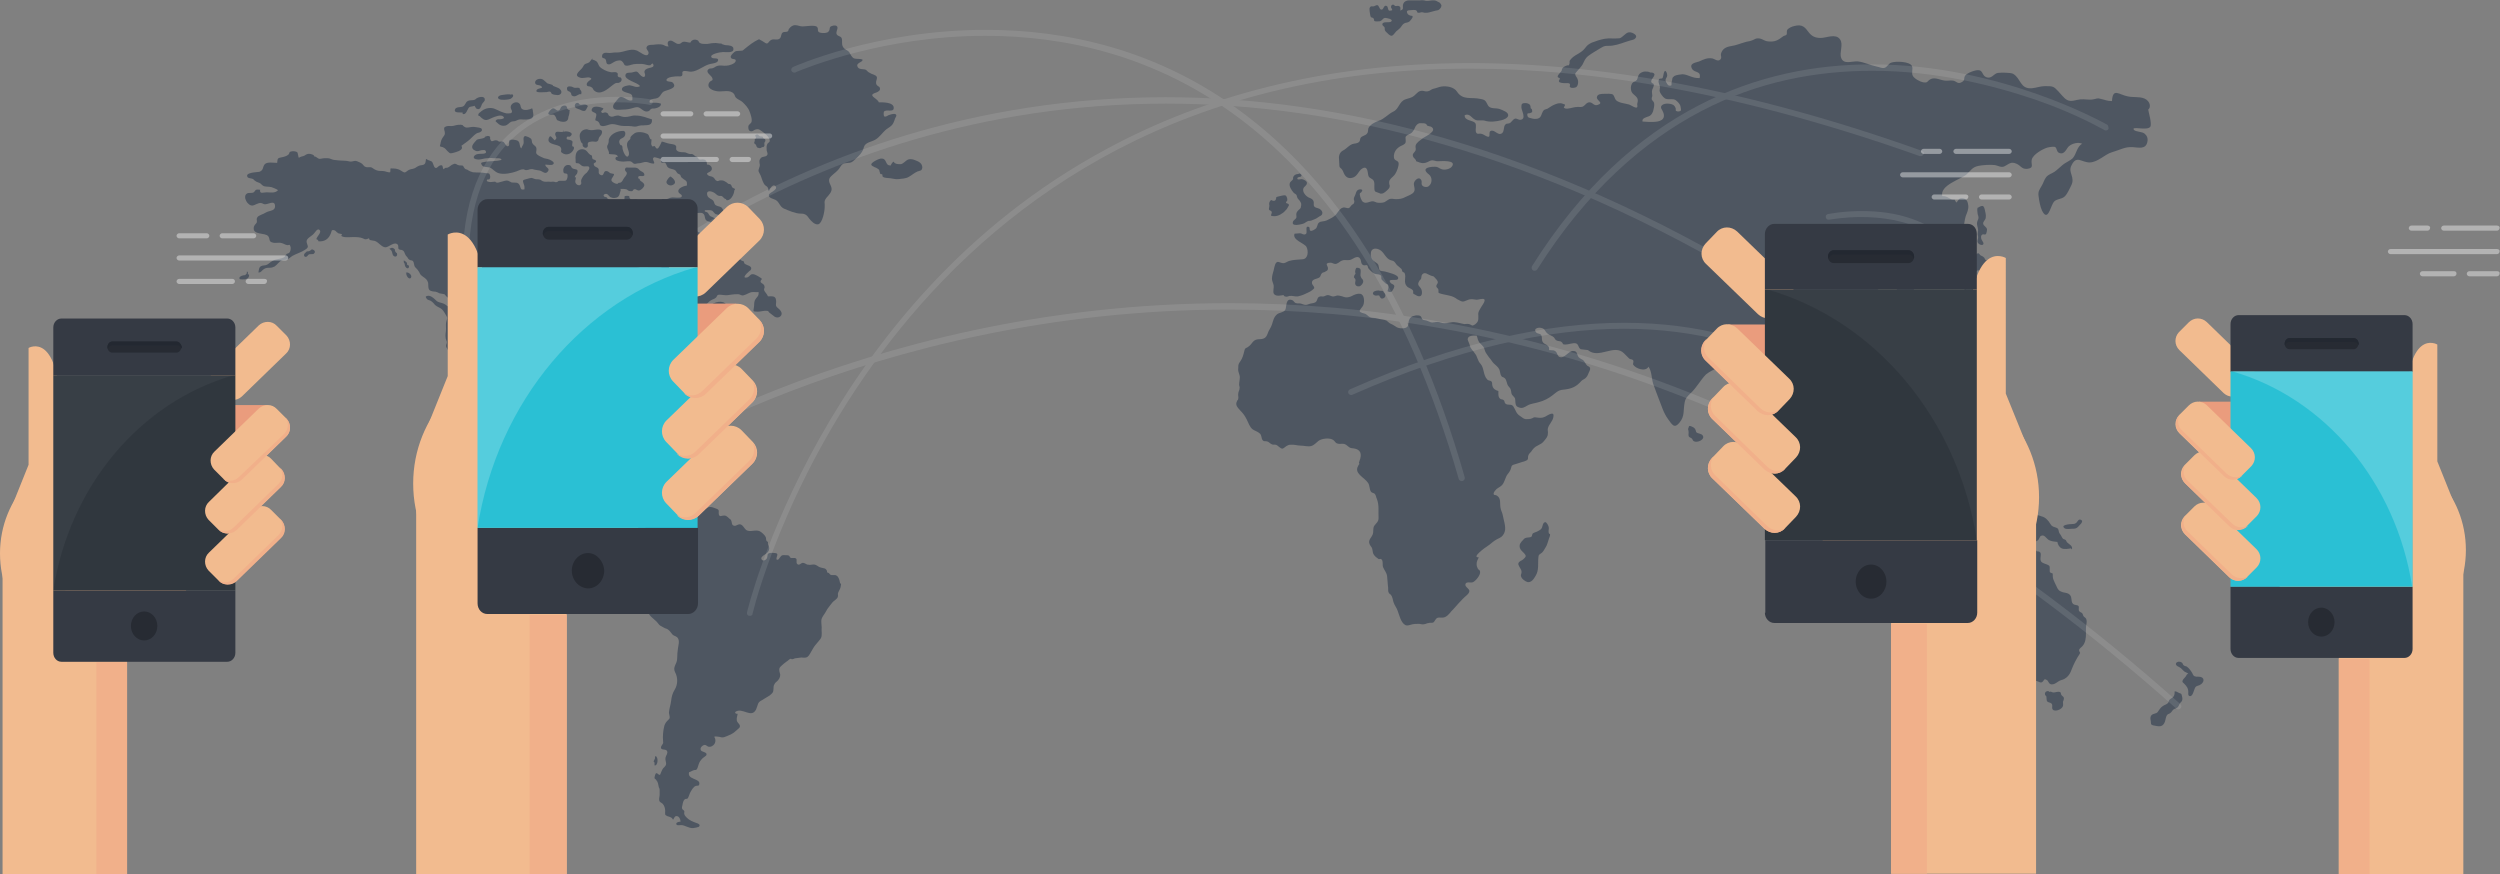 <?xml version="1.0" encoding="utf-8"?>
<!-- Generator: Adobe Illustrator 19.0.0, SVG Export Plug-In . SVG Version: 6.00 Build 0)  -->
<!DOCTYPE svg PUBLIC "-//W3C//DTD SVG 1.1//EN" "http://www.w3.org/Graphics/SVG/1.1/DTD/svg11.dtd">
<svg version="1.1" id="Layer_1" xmlns="http://www.w3.org/2000/svg" xmlns:xlink="http://www.w3.org/1999/xlink" x="0px" y="0px"
	 viewBox="0 0 586.3 205" enable-background="new 0 0 586.3 205" xml:space="preserve">
<rect x="0" y="0" width="586.3" height="205" fill="#808080" stroke="none"/>
<g>
	<g>
		<g>
			<path fill="#4E5661" d="M502.9,23.1c-1.2-0.5-2.6-0.2-3.9-0.5c-2.1-0.4-3.5-2.1-3.7,1.1c-1.2,0-1.6-0.3-2.6-0.5
				c-0.9-0.3-1,0-1.8,0.1c-1,0.2-2-0.1-3,0c-1.1,0.1-2.2,0.7-3.2,0.1c-0.7-0.4-1.4-1.4-2-2c-1.1-1.2-1.3-1.2-3.1-1.2
				c-1.1,0-2,0.4-3.1,0.5c-2.8,0.2-2.5-2.3-4.4-3.4c-0.6-0.3-2.8-0.3-3.6-0.2c-0.9,0.2-1.3,1.2-2.3,1.1c-1.8-0.3-0.7-2.3-3.2-1.6
				c-0.7,0.2-1.7,0.6-2.1,1.1c-0.5,0.7,0.1,1.1-0.9,1.6c-0.9,0.5-1.2-0.3-2-0.4c-0.6-0.1-1.3,0.1-1.9,0c-1-0.1-2.2-0.8-3.2-0.4
				c-1.1,0.5-0.6,1-1.9,0.8c-0.6-0.1-2-0.8-2.4-1.5c-0.4-0.7,0.1-1.6-0.2-2.3c-0.5-1.1-3.8-1.2-4.9-0.8c-0.6,0.2-0.9,1-1.5,1.2
				c-0.6,0.2-1.3-0.2-1.9-0.3c-1.5-0.3-2.8-1-4.4-1.2c-1.4-0.1-3.3,0.8-3.9-0.8c-0.5-1.3,0.6-3.2-0.3-4.4c-1-1.4-3.2-0.3-4.5-0.3
				c-1.3,0-2.1-0.4-2.8-1.3c-0.9-1.2-1.5-2-3.4-1.5c-0.5,0.1-1.5,0.5-1.7,1c-0.1,0.2,0,0.9-0.1,1c-0.3,0.3-0.5,0.2-0.8,0.4
				c-1.2,0.9-1.9,1.4-3.6,1.2c-1-0.1-1.4-0.8-2.5-0.7c-0.4,0-0.9,0.4-1.3,0.5c-0.5,0.2-1,0.2-1.6,0.4c-1.1,0.3-1.9,0.7-3.2,0.9
				c-1.3,0.2-2.1,0.7-2.4,1.8c-0.1,0.6,0.3,0.9-0.2,1.4c-0.6,0.5-1.3-0.2-1.8-0.3c-1.2-0.2-2,0.2-3.1,0.7c-0.8,0.3-2.4,0.4-1.7,1.7
				c0.6,1.1,2.2,0.4,1.8,2.2c-1.7,0.1-2.6-0.8-4-0.9c-0.3,0-1.6,0.2-1.9,0.4c-0.7,0.5-0.4,0.6-0.7,1.6V20c-0.4,0.2-0.8,0.1-1-0.3
				c-0.1-0.2-0.4-0.6-0.4-0.9c0-0.4,0.4-0.7,0.4-1.1c0-0.3-0.1-0.6-0.2-0.8c-0.6-1-0.7,1.2-0.9,1.4c-0.3,0.3-0.8-0.1-0.9,0.5
				c-0.2,0.6,0.3,1.2,0.3,1.7c0,0.2-0.1,0.4-0.1,0.7c0,0.4,0.3,0.8,0.5,1.1c0.2,0.3,0.5,0.6,0.8,0.8c0.8,0.4,1.8-0.1,2.5,0.4
				c0.4,0.3,1,0.9,1.1,1.4c0,0.2,0.2,0.8,0.1,1c-0.1,0.2-0.6,0.3-0.9,0.2c-0.4-0.1-0.3-0.2-0.3-0.6c-0.1-0.4-0.3-0.7-0.6-0.9
				c-0.7-0.4-2.4-0.5-2.8,0.3c-0.2,0.4,0.1,0.7,0.3,1.1c0.2,0.4,0.4,0.9,0.3,1.4c-0.3,1.3-2.4,1.2-3.4,1.2c-0.5,0-1.1-0.1-1.6-0.1
				c-0.2-0.8,0.9-1,1.4-1.2c0.7-0.2,1.1-1,1.2-1.7c0.1-0.5,0.3-1.2,0-1.7c-0.1-0.2-0.3-0.3-0.4-0.5c-0.1-0.3,0-0.6,0.1-0.9
				c0-0.5-0.2-1,0-1.5c0.1-0.3,0.5-0.9,0.3-1.3c-0.1-0.2-0.4-0.1-0.5-0.4c-0.4-0.7,1.4-1.7,0.4-2.2c-0.2-0.1-0.5-0.1-0.7-0.1
				c-0.2-0.1-0.4-0.2-0.6-0.2c-0.4,0-0.8-0.1-1.2,0.1c-0.6,0.2-0.9,0.5-1.1,1.2c-0.1,0.3-0.1,0.6-0.4,0.8c-0.2,0.2-0.5,0.2-0.7,0.4
				c-0.5,0.4-0.6,1.2-0.5,1.7c0.1,1,0.9,1.2,1.4,1.9c0.3,0.4,0.2,0.9,0.1,1.3c-0.1,0.3,0,0.3,0,0.6c0.1,1.1-1.5-0.2-2-0.3
				c-1-0.3-2.2-0.3-3-1c-0.3-0.3-0.4-1-0.7-1.3c-0.4-0.3-1.5-0.2-2-0.2c-0.7,0-1.7,0-1.8,0.8c-0.1,0.8,1.7,1.3,0.2,1.8
				c-0.9,0.3-1.1-0.5-1.8-0.6c-0.8-0.1-1.1,0.7-1.7,1c-0.5,0.2-1,0-1.5,0.1c-0.7,0-2.1,0.6-2.7,0.3c-0.6-0.3,0.1-0.3,0-0.9
				c-0.4-0.1-0.7-0.3-1.1-0.3c-0.7,0-1.3,0.3-1.9,0.6c-0.4,0.2-0.7,0.5-1.1,0.7c-0.5,0.2-0.8,0.1-1.1,0.7c-0.3,0.5-0.3,1.2-0.9,1.5
				c-0.5,0.3-1.4,0.2-1.9,0c-0.4-0.1-0.7-0.1-0.8-0.6c-0.1-0.8,0.3-0.4,0.7-0.6c0.4-0.2,0.5-0.1,0.4-0.7c0-0.2-0.2-0.3-0.3-0.4
				c-0.1-0.3,0-0.5-0.2-0.8c-0.3-0.4-1-0.5-1.5-0.4c-0.5,0.1-0.5,0.4-0.5,1c0,0.7,1.3,2.8-0.3,2.9c-0.4,0-0.7-0.3-1.1-0.3
				c-0.6,0.1-0.9,0.9-1.4,1.1c-0.5,0.2-0.7-0.1-1.1,0.5c-0.3,0.5-0.1,1.3-0.6,1.8c-1,0.8-1.7-0.9-2.7-0.5c-0.7,0.3,0.3,1.9-1.1,1.2
				c-0.4-0.2-0.6-0.4-1-0.5c-0.7-0.2-1.2,0.3-1.4-0.6c-0.1-0.6,0.2-1.4-0.1-1.9c-0.6-0.8-2.6-0.5-2.5-1.9c1.2-0.5,1.6,0.7,2.5,1.1
				c0.6,0.3,1.5,0,2.2,0.2c1.3,0.4,2.6,0.2,3.9-0.1c0.5-0.1,1.5-0.5,1.6-1.1c0.1-0.8-1.2-1.2-1.9-1.5c-1-0.4-2.4,0.1-2.9-1
				c-0.5-0.9-0.5-1.2-1.7-1.4c-2.2-0.5-4.1,0.4-5.5-1.7c-0.7-1.1-2.4-1.4-3.7-1.2c-0.6,0.1-1.2,0.4-1.8,0.5
				c-0.5,0.1-0.8,0.5-1.3,0.6c-0.4,0.1-0.8,0-1.2-0.1c-1-0.1-1.3,0.5-2,1.1c-0.7,0.6-1.3,0.6-2.1,0.9c-1.5,0.5-1.5,2.3-2.9,2.9
				c-1.2,0.6-2.1,1.7-3.3,2.1c-0.9,0.3-2.1,0.9-2.5,1.8c-0.1,0.4,0,0.9-0.3,1.2c-0.3,0.5-1.1,0.5-1.5,1c-0.2,0.3-0.1,0.7-0.3,0.9
				c-0.4,0.5-1.1,0.4-1.7,0.6c-0.7,0.3-1.2,0.9-1.8,1.3c-0.8,0.4-1.2,0.8-1.3,1.8c0,0.6,0.1,1.1,0.1,1.7c0,0.7,0.1,0.6,0.5,1
				c0.4,0.4,0.4,0.8,0.7,1.3c0.4,0.7,1,1,1.8,0.8c1.3-0.3,1.4-1.6,2.4-2.2c1-0.6,1.2,0.4,1.3,1.1c0,0.1,0.1,0.7,0.2,0.8
				c0.3,0.5,1,0.5,1.2,1.1c0.3,0.7-0.1,1.9,0.3,2.4c0.1,0.1,1.1,0.4,1.2,0.5c0.6,0.1,0.9-0.2,1.3-0.5c0.3-0.3,0.8-0.6,0.9-1.1
				c0.1-0.4-0.1-0.4-0.1-0.8c-0.2-1,0.9-1.4,1.4-2.2c0.4-0.6,0.9-1.9,0.8-2.6c-0.2-0.7-1-0.4-1.1-1.3c-0.1-1.2,0.6-2.1,1.5-2.6
				c0.4-0.2,1-0.4,1.2-0.8c0.2-0.5-0.1-1.2,0.1-1.5c0.3-0.4,1-0.5,1.4-0.9c0.5-0.5,0.6-0.9,0.9-1.5c0.4-0.6,0.8-0.8,1.5-0.7
				c0.3,0,0.6,0,0.8,0.1c0.3,0.1,0.3,0.4,0.5,0.5c0.2,0.1,0.5,0.1,0.8,0.2c1.7,1-1.4,2.3-1.9,2.7c-0.5,0.4-1.5,1-1.7,1.7
				c-0.1,0.4,0.1,0.8,0,1.1c-0.2,0.6-0.9,0.8-0.6,1.5c0.1,0.4,0.7,0.6,0.7,1.1c1.3,0.5,1.8,0.7,3.1,0c0.9-0.5,1.3,0.1,2.2,0
				c0.7,0,4-0.3,3.2,1.1c-0.4,0.8-2,1.1-2.7,0.7c-0.5-0.2-0.7-0.5-1.3-0.5c-0.4,0-0.9,0-1.3,0.1c-1.5,0.3-1.1,1-0.2,1.7
				c0.8,0.6,0.9,2.1-0.1,2.8c-0.3,0.2-0.8,0.2-1.2,0c-0.7-0.4-0.2-1-0.5-1.5c-0.5-0.9-1.5,0-1.7,0.7c-0.1,0.8,0.4,1.4,0,2.1
				c-0.4,0.6-1.4,0.9-2,1.2c-0.7,0.4-1.4,0.5-2.2,0.5c-0.6,0-1.1-0.2-1.6,0c-0.4,0.2-0.7,0.5-1.1,0.7c-0.5,0.2-1.3,0.2-1.8,0.1
				c-0.4-0.1-0.6-0.3-1-0.3c-0.7,0-1.6,0.7-2.3,0.1c-0.3-0.2-0.7-1.3-0.7-1.7c0-0.6,0.2-0.2,0.4-0.6c0.1-0.2,0.3-0.3,0.1-0.5
				c-0.2-0.2-0.8-0.1-1,0.1c-0.4,0.3-0.4,0.8-0.6,1.2c-0.1,0.3-0.3,0.5-0.3,0.9c0,0.2,0.2,0.5,0.1,0.7c-0.1,0.6-0.4,0.4-0.7,0.8
				c-0.2,0.2-0.3,0.5-0.6,0.6c-0.4,0.1-1-0.3-1.4-0.1c-0.8,0.2-1.3,1.5-2,2c-0.5,0.4-1.2,0.7-1.8,1c-0.5,0.2-1,0.2-1.4,0.3
				c-0.8,0.3-0.6,0.8-1,1.5c-0.2,0.2-1,0.8-1.4,0.6c-0.3-0.2,0-0.8-0.4-0.9c-1-0.3-0.1,1.4-0.7,1.7c-0.5,0.3-0.9-0.2-1.3-0.2
				c-0.4,0-0.9,0.1-1.3,0.1c-0.6,1.5,2.3,2.2,2.8,3.1c0.5,1,0.4,2.8-0.9,2.9c-1.1,0.1-2.2,0.1-3.2,0.4c-0.6,0.2-0.9,0.6-1.5,0.5
				c-0.8-0.1-1.2-0.7-1.7,0.2c-0.2,0.5-0.3,1-0.4,1.5c-0.2,0.7-0.4,1.3-0.4,2c0,0.5,0.3,1,0.4,1.5c0.1,0.5-0.2,1.4,0,1.9
				c0.3,0.6,1.1,0.6,1.6,0.5c0.2,0,0.5-0.1,0.7-0.1c0.1,0,0.1,0.3,0.3,0.3c0.5,0.2,0.7,0,1.1-0.1c0.7-0.1,1.3,0.2,2,0.1
				c1-0.2,1.8-0.6,2.6-1c0.3-0.1,1.1-0.7,1.2-0.9c0.1-0.4-0.4-0.7-0.5-1.1c-0.2-1.2,1.3-1,1.8-1.5c0.3-0.3,0.2-0.7,0.6-1
				c0.3-0.2,0.5-0.1,0.7-0.3c0.2-0.1,0.5-0.2,0.6-0.5c0.3-0.8-1.1-1.5,0.6-1.6c0.5,0,0.7,0.3,1.2,0.3c0.4,0,1-0.5,1.3-0.7
				c0.7-0.3,0.7-0.2,1.5-0.2c0.5,0,0.7,0,1.2-0.3c0.7-0.4,1.4-0.7,1.8,0c0.3,0.5,0.1,1.3,0.8,1.5c0.2,0.1,0.6-0.1,0.8,0
				c0.2,0.1,0.2,0.6,0.3,0.7c0.3,0.4,1,1.1,1.5,1.3c0.5,0.2,1.2,0,1.5,0.5c0.1,0.2,0,0.6,0.1,0.8c0.2,0.3,0.8,0.8,1,1
				c0.3,0.2,0.4,0,0.6,0.5c0.1,0.4-0.1,0.9-0.2,1.3c0.7,0.3,0.8,0.3,1.2-0.2c0.2-0.3,0.4-0.7,0.4-1c-0.1-0.5-0.6-0.4-0.9-0.8
				c-0.9-1.2,1.7-0.2,1.8-1c0.2-0.9-2.4-1.4-3-1.6c-0.3-0.1-1.1-0.1-1.3-0.3c-0.2-0.2-0.2-0.8-0.3-1.1c-0.2-0.7-0.6-0.6-1.1-1.1
				c-0.6-0.5-0.8-1.2-0.7-1.9c0.1-1,1-1.2,1.9-0.8c1.2,0.5,1.5,2.1,2.7,2.5c0.6,0.2,0.7,0.1,1.1,0.6c0.2,0.3,0.4,0.6,0.7,0.8
				c0.2,0.2,0.6,0.5,0.8,0.7c0.1,0.2,0.1,0.4,0.2,0.6c0.1,0.1,0.4,0.2,0.5,0.3c0.5,1.1-0.4,2.2,0.6,3.2c0.4,0.4,1.2,0.5,1.4,1
				c0.1,0.3-0.1,0.5,0.1,0.7c0.1,0.1,0.8,0.4,0.9,0.5c1.1,0.4,1.2-0.6,1-1.4c-0.3-0.9-1.2-1-0.6-2c0.1-0.3,0.4-0.4,0.5-0.7
				c0.1-0.4,0-0.7,0.3-1c0.6-0.6,1.3,0.1,1.9,0.3c0.4,0.2,0.7,0.1,0.9,0.4c0.3,0.3,0.8,0.8,0.8,1.2c0,0.4-0.5,0.6-0.3,1.1
				c0.1,0.2,0.3,0.3,0.4,0.5c0.1,0.3,0,0.6,0.1,0.9c0.7,0.3,1.6,0.4,2.4,0.6c0.9,0.2,1.3,0.4,2,0.9c1.2,0.6,1.1,0.7,2.3,0.2
				c0.9-0.4,1.3-0.2,2.2-0.1c0.4,0,1.5-0.4,1.8-0.1c0.4,0.4-0.8,1.8-0.9,2.1c-0.4,0.7-0.6,1-0.5,1.7c0,1,0.1,1.4-0.8,2.1
				c-0.8,0.5-0.6,0.1-1.4-0.1c-0.3-0.1-0.8,0-1.1,0c-1.1-0.2-2.1-0.6-3.1-0.4c-0.6,0.1-1,0.2-1.6,0.2c-0.6,0-1-0.3-1.6-0.3
				c-0.5,0-1,0.2-1.5,0.1c-0.6-0.2-0.8-0.4-1.4-0.5c-0.3-0.1-0.4,0-0.6-0.2c-0.2-0.2-0.2-0.6-0.5-0.8c-0.5-0.3-1.8-0.1-2.2,0.3
				c-1.2,1.1,0.2,2.5-2,2.6c-0.7,0-1.2-0.1-1.7-0.5c-0.4-0.3-0.7-0.4-1.1-0.6c-0.4-0.2-0.6-0.5-0.9-0.7c-0.6-0.3-1.5-0.3-2.1-0.5
				c-0.6-0.2-1.3-0.1-1.8-0.3c-0.4-0.2-0.7-0.6-1.1-0.8c-0.2-0.1-0.4-0.1-0.7-0.2c-1.2-0.4-0.4-0.8,0.1-1.6c0.4-0.6,0.5-2.3-0.3-2.8
				c-0.3-0.2-1-0.1-1.3,0c-0.7,0.2-1.1,0.6-1.8,0.7c-0.5,0.1-0.9,0-1.4-0.2c-0.5-0.1-0.7-0.2-1.2-0.2c-0.4,0.1-0.8,0.3-1.2,0.2
				c-0.4-0.1-0.6-0.3-1-0.3c-0.3,0-0.6,0.2-0.9,0.3c-0.3,0.1-0.8-0.1-1.1,0.1c-0.5,0.2-0.4,0.7-0.7,1.1c-0.3,0.4-1,0.4-1.4,0.5
				c-0.4,0.1-0.7,0.3-1.1,0.3c-0.4,0-0.7-0.2-1.1-0.3c-0.4-0.1-0.8,0-1.1-0.1c-0.5-0.1-0.5-0.5-0.9-0.7c-1.7-0.7-1.3,1.7-1.7,2.3
				c-0.4,0.6-1.4,0.6-1.9,1c-0.8,0.7-0.9,1.5-1.2,2.4c-0.2,0.6-0.5,1-0.8,1.6c-0.3,0.7-0.4,1.4-1.2,1.7c-0.5,0.2-1,0.1-1.5,0.2
				c-1,0.2-1.2,1.1-1.9,1.6c-0.7,0.6-0.9,0.2-1.1,1.2c-0.2,0.8-0.4,1.6-0.9,2.3c-0.4,0.6-0.5,0.7-0.5,1.5c-0.1,0.9,0.1,1,0.3,1.8
				c0.2,0.7-0.1,1.4-0.1,2.2c0,0.3,0.2,0.6,0.1,0.9c0,0.4-0.3,0.8-0.3,1.2c-0.1,0.4,0.1,0.8,0,1.2c-0.1,0.5-0.2,0.2-0.3,0.6
				c-0.5,0.9,0.2,1.5,0.8,2.2c0.7,0.7,1.1,1.3,1.5,2.1c0.4,0.8,0.7,1.8,1.4,2.3c0.4,0.3,1.2,0.5,1.7,1c0.4,0.4,0.3,1.1,0.6,1.5
				c0.3,0.4,0.5,0.2,1,0.3c0.5,0.1,0.6,0.4,1,0.6c0.4,0.3,0.6,0.1,1.1,0.2c0.5,0.1,1.1,1,1.6,0.9c0.2,0,0.7-0.5,0.9-0.6
				c0.4-0.2,0.5-0.3,1-0.3c0.8-0.1,1.5,0.2,2.3,0.2c0.8,0,1.8,0.3,2.5,0.1c0.7-0.2,1.2-0.8,1.7-1.2c0.8-0.6,2.7-0.8,3.5-0.2
				c0.4,0.3,0.5,0.7,0.9,0.8c0.5,0.2,1.1,0,1.6,0.1c0.8,0.2,1,0.9,1.8,1c1.5,0.1,2.5,0.7,2,2.5c-0.1,0.3-0.2,0.5-0.3,0.9
				c0,0.1,0.1,0.2,0.1,0.3c-0.1,0.2-0.2,0.2-0.3,0.5c-1,1.7,1.4,2.6,2.3,3.9c0.5,0.6,0.3,1.7,0.8,2.2c0.2,0.2,0.6,0.2,0.8,0.4
				c0.3,0.3,0.3,0.8,0.5,1.2c0.6,1.5,0.3,3,0.4,4.5c0,0.9-0.6,1.2-1,1.8c-0.4,0.6-0.1,1.4-0.4,2.1c-0.3,0.7-0.9,1.1-0.8,1.9
				c0.1,0.5,0.4,0.8,0.6,1.1c0.2,0.4,0.2,0.9,0.3,1.3c0.2,0.5,0.5,0.8,0.9,1.1c0.2,0.1,0.2,0.2,0.4,0.3c0.1,0.1,0.4-0.1,0.6,0
				c0.6,0.4,0.2,1.4,0.5,2c0.3,0.7,0.8,1.2,0.9,2c0.1,0.7,0.1,1.5,0.2,2.3c0.1,0.4,0,1,0.1,1.4c0.2,0.5,0.3,0.4,0.6,0.7
				c0.4,0.5,0.4,1.1,0.6,1.7c0.2,0.7,0.8,1.4,1,2.1c0.4,1,0.7,2.7,1.8,3.3c0.4,0.2,0.9,0,1.3-0.1c0.6-0.2,1.2-0.2,1.9-0.2
				c0.3,0,0.8,0.2,1.1,0.1c0.4,0,0.8-0.3,1.2-0.3c0.3-0.1,0.8,0,1-0.1c0.4-0.2,0.5-0.9,1-1.1c0.5-0.2,1.2,0.1,1.8-0.2
				c0.9-0.4,1.3-1.3,2-1.9c0.7-0.8,1.4-1.6,2.1-2.3c0.5-0.6,1.6-1.2,1.6-1.9c0-0.6-1.2-1-0.9-1.7c0.3-0.6,1.3-0.1,1.8-0.4
				c0.6-0.3,1.8-1.7,1.6-2.5c-0.1-0.4-0.3-0.3-0.5-0.6c-0.2-0.4-0.3-0.7-0.3-1.1c0-0.7,0.2-0.9,0.5-1.6c-1.9,0.1,1.8-2.5,2-2.6
				c0.8-0.5,1.4-1.2,2.2-1.6c0.5-0.3,1-0.4,1.4-0.9c1-1.2,0.5-2.6,0.2-4c-0.1-0.3-0.1-0.6-0.2-0.9c-0.1-0.5-0.4-1-0.5-1.6
				c-0.2-1,0.2-2.3-0.9-2.9c-0.3-0.2-0.6,0-0.7-0.3c-0.1-0.3,0.2-0.7,0.4-0.9c0.4-0.6,1.1-0.7,1.6-1.3c0.6-0.7,0.7-1.7,1.2-2.4
				c0.3-0.4,0.6-0.7,0.8-1.3c0.2-0.6,0.1-0.8,0.6-1c0.5-0.2,1.1-0.3,1.6-0.5c0.4-0.2,1.5-0.3,1.8-0.8c0.1-0.2,0-0.6,0.1-0.8
				c0.1-0.4,0.4-0.7,0.7-1c0.4-0.6,0.8-1.1,1.5-1.4c0.7-0.4,1.1-0.5,1.6-1.2c0.4-0.5,0.8-0.9,0.8-1.6c0.1-0.4-0.1-0.8,0-1.2
				c0.2-1,1.1-1.6,1.3-2.7c0.3-1.5-1.2-0.5-1.9-0.1c-0.8,0.4-1.3,0.3-2.1,0.2c-0.7-0.1-0.5,0-1,0.2c-0.4,0.2-1,0.2-1.5,0.2
				c-0.6-0.1-0.9-0.5-1.4-0.8c-0.9-0.6-0.9-1.3-1.5-2.2c-0.5-0.7-1.3-0.1-1.9-0.7c-0.2-0.2-0.1-0.6-0.4-0.8
				c-0.3-0.2-0.6-0.1-0.8-0.3c-0.5-0.4-0.4-1.2-0.4-1.8c-0.7-0.2-1.2-0.5-1.4-1.2c-0.1-0.3,0-0.8-0.2-1c-0.2-0.3-0.8-0.2-1-0.5
				c-1-1-0.7-2.7-1.6-3.7c-0.7-0.7-0.7-1.7-1.3-2.4c-0.5-0.8-1-1-1.2-1.9c-0.1-0.5-0.4-0.9-0.5-1.4c0-1,1.4-0.9,2.1-0.9
				c0.2,0.4,0.2,0.8,0.4,1.2c0.2,0.5,0.5,0.7,0.9,1.1c0.5,0.5,0.5,0.8,0.7,1.4c0.2,0.5,0.6,0.9,0.9,1.4c0.4,0.4,0.7,1,1.1,1.4
				c0.5,0.5,1,0.8,1.3,1.4c0.2,0.4,0.2,1.2,0.5,1.6c0.2,0.3,0.5,0.2,0.8,0.5c0.5,0.5,0.4,1.2,0.8,1.8c0.3,0.4,0.5,0.5,0.6,0.9
				c0.2,0.6,0,0.9,0.5,1.4c0.7,0.7,0.5,0.7,0.6,1.7c0.1,0.6,0.2,0.8,0.7,1c0.9,0.4,1.4,0,2.1-0.4c0.9-0.5,1.8-0.5,2.7-0.8
				c1.2-0.3,2.3-0.9,3.2-1.6c0.8-0.6,1.3-1.2,2.4-1.3c2-0.2,3.1-0.6,4.4-2.1c0.3-0.3,0.8-0.4,1.1-0.8c0.3-0.3,0.4-0.7,0.6-1.1
				c0.2-0.5,0.4-0.7,0.3-1.1c-0.1-0.3-0.4-0.4-0.6-0.5c-0.3-0.3-0.4-0.4-0.6-0.8c-0.4-0.7-0.6-0.6-1.2-1c-0.9-0.6-0.3-1.7-1.6-1.7
				c-1.1,0-2,1.9-3.2,1.4c-0.4-0.2-0.5-0.8-0.7-1.1c-0.5-0.6-0.9-0.4-1.7-0.5c0-0.6,0-0.7-0.3-1c-0.4-0.4-0.9-0.4-1.2-0.9
				c-0.3-0.5-0.1-1-0.3-1.5c-0.3-0.6-0.7-0.3-1.2-0.7c-1-1.1,1-1.5,1.8-0.8c0.3,0.3,0.4,0.7,0.8,1c0.4,0.4,1.1,0.5,1.5,0.9
				c0.2,0.2,0.4,0.7,0.6,0.7c0.4,0.3,0.9,0.1,1.2,0.4c0.5,0.4,0.1,0.6,0.9,0.6c0.8,0,1.6-0.4,2.4-0.3c0.8,0.2,0.5,0.9,1.2,1.4
				l1.7,0.2c2.6,2.2,6.2-1.6,8.5,0.8c0.4,0.4,0.8,0.8,1.2,1.2c0.2,0.2,0.7,0.1,0.9,0.4c0.2,0.3-0.1,0.8,0,1c0.5,0.9,2.9,1.8,3.6,0.5
				c0.8,1.1,0.7,2.7,1.1,4c0.4,1.2,0.9,2.4,1.3,3.5c0.7,1.7,1.1,3.3,2.2,4.8c0.9,1.2,1.4,2.3,2.6,0.9c1.4-1.6,0.9-3,1.3-4.9
				c0.2-1,0.7-1.4,1.4-2.1c1.4-1.3,2.3-3.1,3.6-4.4c0.7-0.6,2.2-1.4,3.2-1.6c0.6-0.1,1.2,0,1.7-0.2c0.6-0.2,1.1-0.7,1.7-0.8
				c2.7-0.5,0.3,6.8,4.7,6.2c0.6-0.1,1.9-0.7,2.5-0.5c0.9,0.3,1,1.6,1.3,2.4c0.2,0.6,0.7,1.2,0.9,1.9c0.4,1.1,0.1,2.6-0.2,3.7
				c-0.4,1.7,0.5,2,1.1,3.6c0.6,1.5,1.1,3.4,2.4,4.6c1.2,1.1,2.5,1.2,2.7-0.6c0.2-1.9-0.4-3.1-2-4.1c-1.3-0.8-2.2-1.3-2.7-2.9
				c-0.3-0.8-0.7-3.3,0.1-3.9c0.7-0.6,2.3,0.7,2.8,1.2c1.1,0.9,0.8,1.7,1.5,2.7c1.2,1.7,2.8-0.4,3.8-1.3c1.1-1.1,2.5-2.4,1.8-4.3
				c-0.6-1.7-2.8-1.7-3.5-3.2c-0.8-1.7-0.5-3.7,1.4-4.3c1-0.3,2.4,0,3.4,0c1.5,0,2.4-0.5,3.7-1.2c2.3-1.2,5.3-1.8,7.3-3.5
				c1.5-1.3,1.7-2.4,1.5-4.4c-0.1-0.8-0.3-1-0.5-1.6c-0.3-0.8-0.2-1.4-0.4-2.2c-0.3-1.2-2.2-1.5-2-2.7c0.2-1.2,1.8-1.1,2.4-1.5
				c1.9-1-0.2-0.7-0.4-1.7c-1-0.2-3.9,0.7-4-1.1c0-0.6,1.4-2.1,1.9-2.5c0.7-0.6,1.3-0.8,2.2-0.6c0.2,0.7,0.1,1.4,0.2,2.1
				c1.3,1.3,1.9-0.7,3.2,0.1c0,0,0.8,1.4,0.8,1.5c0.3,0.8,0.3,1.1,0.4,2c0.1,0.7,0.6,2.6,1.4,2.8c0.8,0.2,2.4-1.6,2.6-2.3
				c0.5-1.4-0.7-2.3-0.9-3.5c-0.3-1.4,0.3-1.4,0.9-2.2c1.1-1.4,1.7-2.7,3.7-2.7c1.9,0,2.7-0.3,3.9-2c0.6-0.9,0.9-1.9,1.6-2.7
				c0.8-1,2-1.7,2.3-3.1c0.2-1,0.2-1.7,0.5-2.7c0.3-0.8,0.7-1.6,0.6-2.5c-0.1-0.8-0.3-1.5-1.2-1.7c-1.1-0.2-1,0.5-1.6,1
				c-0.1-0.2-0.3-0.4-0.4-0.7c-1.1,0.2-1.5-0.9-2.9-0.8c-0.6-2.6,4.3-3.9,5.7-5.1c1-0.9,1.3-1.7,2.8-2c1-0.2,2.6-0.3,3.7-0.2
				c0.9,0.1,1.6,0.7,2.4,0.3c1-0.5,1.5-1.2,2.8-0.6c1,0.4,1.2,1.3,2.5,1.2c1.8-0.2,0.8-1.1,1.1-2.2c0.3-1.2,2.6-2.5,3.7-2.8
				c0.4-0.1,1.5-0.3,1.8-0.1c0.4,0.3,0.3,1,0.8,1.3c1.4,0.7,1.8-1,2.4-1.5c0.8-0.7,2.2-1,3.1-0.6c-1.3,0.8-1.3,2.4-2.2,3.4
				c-0.6,0.6-1.7,1-2.4,1.6c-0.7,0.6-1.2,1.1-1.9,1.6c-0.6,0.4-1.4,0.6-1.9,1.2c-0.5,0.6-0.7,1.5-1.1,2.1c-0.5,0.9-0.9,1.3-0.7,2.5
				c0.1,0.9,0.4,2.5,0.8,3.3c1.3,2.6,1.9-0.6,2.6-1.8c0.6-1.1,1.9-0.7,2.8-1.6c0.5-0.5,1.1-1.8,1.4-2.4c1.1-2.1-0.8-3.1,0.1-4.8
				c1.2-2.5,2.3-0.7,4.3-0.7c2-0.1,3.5-1.9,5.2-2.4c1.8-0.5,3-1.3,4.8-1.2c1.5,0.1,3.1,0.6,3.5-1.2c0.2-0.9-0.1-1.5-0.7-2
				c-0.5-0.4-2-0.4-2.4-0.8c-1-1.1,3.2,0.3,3.8-0.8c0.4-0.7-0.4-3.3-0.5-4C504.5,25.2,504.3,23.7,502.9,23.1z"/>
			<path fill="#4E5661" d="M438,103.8c-0.6-0.1-0.4-0.1-0.6-0.7c-0.1-0.4-0.2-0.5-0.5-0.7h-0.1c-0.4,0.2-0.8,0-1.1,0.5
				c-0.4,0.6-0.3,1-1,1.5c-0.3,0.2-0.7,0.3-1,0.6c-0.2,0.2-0.1,0.4-0.4,0.5c-0.3,0.2-0.6,0.1-0.9,0.4c-0.3,0.2-0.5,0.6-0.8,0.7
				c-0.4,0.2-0.9,0-1.2,0.2c-0.4,0.2-0.3,0.8-0.6,1.1c-0.3,0.2-0.8,0.1-0.8,0.7c0.1,0.6,1.1,0.4,1.5,0.4c0.4-0.1,0.8-0.3,1.3-0.3
				c0.2,0,0.5,0.1,0.7,0.1c0.6,0,1.1-0.5,1.4-1c0.2-0.3,0.2-0.5,0.3-0.7c0.1-0.2,0.1-0.8,0.3-0.9c0.4-0.3,1.3,0,1.8-0.2
				c0.5-0.2,0.9-0.9,1.4-1.1c0.5-0.2,1.1,0.2,1.2-0.5C439.1,103.7,438.5,103.9,438,103.8z"/>
			<path fill="#4E5661" d="M441.3,83.1L441.3,83.1c-0.5,0.4-1,1.4-1.1,2.1c0,0.3-0.1,0.9,0,1.2c0.2,0.7,0.8,0.3,1.1-0.2
				c0.2-0.4,0-0.8,0.1-1.3c0.1-0.4,0.5-0.6,0.5-0.9C442.3,83.3,441.9,83.1,441.3,83.1z"/>
			<path fill="#4E5661" d="M443.8,95.5c-0.3-0.1-0.6-0.1-0.9-0.4c-0.2-0.2-0.3-0.5-0.5-0.8c-0.3-0.3-0.6-0.4-0.6-0.9
				c0-0.6,0.8-0.7,0.9-1.4c0.1-0.3,0-0.4-0.1-0.6c0,0-0.2-0.1-0.3-0.1c-0.1-0.1,0-0.3-0.1-0.4c-0.1-0.3-0.2-0.4-0.5-0.6
				c-0.5-0.4-0.9,0-1.2-0.3v0c0,0.3,0.1,0.8,0,1.1c-0.1,0.4-0.4,0.7-0.6,1.1c-0.1,0.3-0.4,0.7-0.4,1c0.1,0.3,0.5,0.3,0.7,0.6
				c0.1,0.2,0,0.5,0.1,0.7c0.1,0.2,0.4,0.3,0.5,0.5c0.2,0.3,0.1,0.7,0.2,1.1c0.1,0.4,0.2,0.9,0.7,0.8c0.4,0,0.5-0.6,0.8-0.8
				c0.2-0.1,0.7-0.1,0.9-0.1c0.5,0.1,0.7,0.8,1.2,0.8C444.8,96.1,444.3,95.7,443.8,95.5z"/>
			<path fill="#4E5661" d="M446.5,100.3c-0.2-0.1-1-0.2-1.2,0c-0.3,0.2-0.5,1.1-1.2,0.6c-0.4-0.3-0.3-1.4-0.2-1.8
				c-0.5,0-0.1-0.5-0.2-0.8c-0.1-0.3-0.3-0.4-0.6-0.5c-0.3-0.1-0.9-0.2-1.1,0.1c0,0.6,0.4,0.7,0.5,1.2c0.1,0.2-0.1,0.6,0,0.8
				c0.1,0.2,0.4,0.3,0.6,0.6c0.4,0.8-0.3,1-0.7,1.5c-0.2,0.3-0.4,0.5,0.1,0.8c0.7,0.4,1-0.8,1.6-0.7c0.5,0.1,0.5,1,0.8,1.4
				c0.2,0.2,0.8,0.7,1.1,0.7c0.4,0,0.5-0.7,0.5-1.1c0.8,0.1,0.7-1.1,0.7-1.6C447.1,100.9,447,100.5,446.5,100.3z"/>
			<path fill="#4E5661" d="M441.9,97.9C441.9,97.9,441.9,97.9,441.9,97.9L441.9,97.9C441.9,97.9,441.9,97.9,441.9,97.9z"/>
			<path fill="#4E5661" d="M435.2,118.7c-0.5-0.5-0.3-1.3-0.7-1.9c-0.3-0.5-0.9-0.4-1.5-0.6c-1-0.4-1.1-0.9-1.6-1.8
				c-0.4-0.7-1.2-0.6-1.7-1.1c-0.2-0.2-0.2-0.5-0.4-0.8c-0.2-0.3-0.4-0.3-0.7-0.4c-0.7-0.3-1.5-0.3-2.1-0.6h-0.9
				c0.2,0.6,0,0.8,0.5,1c0.4,0.2,0.6,0.2,0.8,0.6c0.2,0.3,0.2,0.6,0.5,0.9c0.6,0.6,1.5,0.9,2.1,1.5c0.5,0.5,0.5,1.7,0.7,2.3
				c0.1,0.3,0,0.6,0.2,0.8c0.1,0.2,0.3,0.2,0.5,0.3c0.5,0.4,0.7,1,1.1,1.5c0.7,0.9,1.9,1.4,2.6,2.3c0.3,0.4,0.4,0.8,0.8,1
				c0.6,0.3,1.3-0.2,1.5-0.8c0.1-0.4,0.2-1.1,0.1-1.6c0-0.2-0.1-0.3-0.1-0.5c0-0.2,0.3-0.4,0.3-0.7
				C437.3,119.1,435.7,119.3,435.2,118.7z"/>
			<path fill="#4E5661" d="M452.4,125.6c-0.6,0.1-1,0.2-1.6,0.4c-1.1,0.3-2.7,0-3.7-0.4c-0.7-0.3-1.6-0.2-2.3-0.5
				c-0.2-0.1-0.3-0.3-0.5-0.4c-0.2-0.1-0.4-0.1-0.7-0.1c-0.4-0.1-0.5-0.2-0.8-0.4c-0.7-0.3-1.6,0-2.3-0.2c-0.7-0.3-1.8-1-2.6-0.6
				l0.1,0.2c-0.7-0.7-1.2,0.6-0.8,1.1c0.8,1,2.8,0,3.8,0.2c0.7,0.1,1.2,0.9,1.9,1.1c0.6,0.2,1,0.2,1.6,0.3c0.5,0.1,0.9,0.3,1.5,0.3
				c0.4,0,0.7-0.1,1,0c0.2,0.1,0.3,0.3,0.5,0.3c0.3,0.1,0.6,0.1,0.8,0.1c0.3,0,0.6,0,0.9,0c0.5,0,1.6-0.1,2,0.1
				c0.2,0.1,0.2,0.6,0.4,0.8c0.1,0.1,1.1,0.3,1.4,0.2c0.6-0.3-0.2-0.8-0.1-1.1c0.1-0.4,1.2-0.4,1.5-0.5c0.4-0.1,0.7-0.4,1-0.7
				c0.2-0.2,0.6,0,0.2-0.4C455.2,125.1,453.1,125.5,452.4,125.6z"/>
			<path fill="#4E5661" d="M449.9,113.4c-0.1-0.4-0.7-0.5-1.1-0.6c-0.9-0.1-1.3,0.9-1.5,1.7c-0.2,0.7-0.3,1.1-1,1.2
				c-0.2,0-0.5-0.1-0.7,0c-0.3,0.1-0.4,0.2-0.7,0.3c-0.4,0.2-0.7-0.1-1.1,0c-0.2,0.1-0.2,0.3-0.6,0.3c-0.4,0-0.9-0.2-1.1-0.4
				l-0.1,0.2c-0.5-1.2-1.7-0.3-1.7,0.7c0,0.7,0.7,0.8,0.8,1.5c0.1,0.3,0,0.5,0.1,0.8c0.1,0.3,0.5,0.5,0.6,0.9c0,0.2-0.1,0.5,0,0.6
				c0.2,0.4,0.9,0.2,1.3,0.2c0.5,0,1.2-0.2,1.6,0c0.3,0.1,0.7,0.3,1.1,0.4c1,0.4,2.2,0.7,2.7-0.6c0.1-0.4,0-1,0.2-1.3
				c0.2-0.3,0.7-0.3,0.9-0.6c0.4-0.4,0.2-0.8,0.3-1.2c0.2-0.7,0.6-0.3,1-0.6c1-0.6-0.9-2-1.1-2.5C449.8,114,449.9,113.5,449.9,113.4
				z"/>
			<path fill="#4E5661" d="M456,116.3c-0.2,0-0.3-0.2-0.5-0.2c-0.4,0-0.5,0.3-0.9,0.4c-0.4,0-0.8-0.5-1.2-0.2
				c-0.3,0.2-0.5,0.9-0.7,1.2c-0.3,0.4-0.5,0.7-0.6,1.3c-0.1,0.5-0.4,0.8-0.5,1.2c-0.1,0.5,0.2,0.5,0.4,0.9c0.1,0.3,0.1,0.5,0.1,0.8
				c0,0.5-0.1,1.1,0.4,1.4c0.2,0.1,0.1,0.3,0.4,0.1c0.3-0.2,0.3-1.4,0.3-1.7c0-0.3-0.2-0.7,0.2-0.9c0.5-0.2,0.8,0.4,0.9,0.7
				c0.1,0.3,0,0.6,0.4,0.6c0.4,0,0.5-0.4,0.5-0.7c0-0.3,0-0.8-0.2-1.1c-0.2-0.4-0.6-0.3-0.8-0.5c-0.5-0.6,0.2-1.1,0.7-1.3
				c0.5-0.2,1-0.7,1.5-0.8c0.4-0.1,0.8,0.1,1.1-0.2c0.2-0.2,0.4-0.6,0.4-0.9c0-0.1-0.1-0.2-0.1-0.3C457.1,116,456.6,116.4,456,116.3
				z"/>
			<path fill="#4E5661" d="M457.6,116C457.7,116,457.7,116,457.6,116L457.6,116C457.6,116,457.6,116,457.6,116z"/>
			<path fill="#4E5661" d="M462.2,116.3c-0.1-0.5-1.1-1-1.5-0.5h0.1c-0.2,0.6-0.2,1.3,0,2c0.1,0.5,0.7,1.3,1.2,0.6
				c0.4-0.5-0.4-0.8-0.4-1.2C461.8,116.8,462.3,116.7,462.2,116.3z"/>
			<path fill="#4E5661" d="M459.3,126.1h0.2c-0.5,0-1.1-0.1-1.5,0.1c-0.2,0.2-0.1,0.3-0.3,0.5c-0.1,0.1-0.2,0.1-0.3,0.2
				c-0.5,0.6-0.8,0.9-0.7,1.8c0.7,0.2,0.9-0.8,1.4-1c0.5-0.3,1.3,0.1,1.8-0.3C460.8,126.8,460,126.2,459.3,126.1z"/>
			<path fill="#4E5661" d="M462.5,120.3c-0.6-0.1-0.8-0.5-1.5-0.1c-0.3,0.1-0.5,0.3-0.8,0.4c-0.2,0.1-0.3,0-0.4,0.2
				c0,0-0.1,0.8,0,0.9c0.4,0.5,1.5-0.2,2-0.2c0.7,0,0.9,0.6,1.6,0.5c0.8-0.2,1-0.7,0.6-1.4l0.4,0C464.1,120,463.1,120.4,462.5,120.3
				z"/>
			<path fill="#4E5661" d="M484.7,127.1c-0.1-0.1-0.1-0.3-0.2-0.4c-0.2-0.2-0.4-0.2-0.6-0.3c-0.3-0.2-0.4-0.6-0.6-0.9
				c-0.3-0.4-0.4-0.5-0.5-1c-0.1-0.8-0.6-0.7-1.3-1c-0.4-0.2-0.5-0.4-0.7-0.7c-0.4-0.7-1.1-1.5-2-1.7c-0.7-0.2-1.2-0.4-1.9-0.6
				c-0.8-0.2-1.2-1-1.9-1.1c-0.1,0.5-0.8,0.1-1.1,0c-0.6-0.2-1-0.4-1.8-0.4c-1,0-1.5,0.3-2.3,0.8c-0.3,0.2-0.8,0.5-1.1,0.2
				c-0.5-0.5-0.2-1.3-0.7-1.8c-0.4-0.4-1.2-0.6-1.8-0.5c-0.7,0.1-0.7,0.5-1.1,0.8l0,0c0,0.9,0.4,1.4,0.8,2c0.1,0.2,0.4,0.9,0.6,1.1
				c0.3,0.2,1.2,0.1,1.5,0.2c0.4,0,0.8,0,1.2,0c0.4,0,1.2,0.1,1.6,0.2c0.3,0.2,1.3,1.1,1.5,1.4c0.2,0.3,0.1,0.6,0.2,1
				c0.1,0.3,0.7,0.5,0.6,0.9c-0.1,0.2-1.6,1.1-0.4,1.2c0.1,0,0.5-0.2,0.7-0.3c0.2,0,0.7-0.1,0.9,0c0.3,0.2,0.1,0.6,0.4,0.8
				c0.3,0.2,1,0,1.4,0.1c0,0.1,0,0.1,0,0.2c0.4,0.1,1.3-0.2,1.7-0.5c0.5-0.3,0.5-0.9,0.8-1.1c0.9-0.5,1.3,0.7,2,1
				c0.6,0.3,1.2,0.3,1.9,0.4c0.1,0.6,0.4,1.2,1,1.5c0.6,0.3,1.6,0.1,2.2,0c0,0.1,0.1,0.2,0.1,0.2c0,0,0.1,0,0.1,0
				C486.2,128,485.1,127.6,484.7,127.1z"/>
			<path fill="#4E5661" d="M485.9,122.9C485.9,122.9,485.9,122.9,485.9,122.9L485.9,122.9C485.8,122.9,485.9,122.9,485.9,122.9z"/>
			<path fill="#4E5661" d="M488,121.9c-0.6-0.3-0.8,0.6-1.2,0.8c-0.3,0.2-0.6,0.2-0.9,0.2c-0.5,0-2.8,0.2-1.7,1
				c0.4,0.3,1.3,0.1,1.8,0.1c0.5,0,0.9,0,1.3-0.4C487.5,123.3,488.9,122.3,488,121.9z"/>
			<path fill="#4E5661" d="M489.3,145.3c-0.1-0.4-0.3-0.4-0.6-0.7c-0.2-0.2-0.2-0.6-0.4-0.8c-0.2-0.2-0.5-0.2-0.7-0.5
				c-0.2-0.3,0-0.8-0.1-1.1c-0.3-0.5-1.1-0.1-1.5-0.8c-0.3-0.6-0.1-1.3-0.5-1.8c-0.5-0.7-1.5-0.5-2.2-0.9c-0.7-0.3-0.8-0.8-1.1-1.4
				c-0.2-0.4-0.4-0.8-0.6-1.3c-0.2-0.5-0.2-0.9-0.2-1.5c-0.7-0.3-0.7-0.1-0.7-0.9c0-0.8,0.1-0.9-0.6-1.2c-0.4-0.2-1.1-0.3-1.4-0.7
				c-0.5-0.7,0.3-1.9-0.4-2.3c-0.2-0.1-0.4-0.1-0.6-0.1c-0.1,0-0.1-0.2-0.2-0.2c-0.8-0.1-1.1,1-0.9,1.6c0.2,0.5,0.4,0.6,0.3,1.2
				c-0.1,0.5-0.1,0.5,0,1c0.2,0.9-0.4,1.6-1,2.1c-0.8,0.7-2.1,0.7-3.1,0.4c-1-0.3-1-1.4-1.7-1.9c-0.3-0.2-0.8-0.2-1.1-0.4
				c-0.5-0.3-0.5-0.6-0.2-1c0.4-0.6,1.6-1.1,1.4-2c-0.6-0.1-1.1-0.4-1.6-0.2c-0.6,0.2-0.9,0.5-1.6,0.5c-1.5,0-2.9-1-3.9,0.5
				c-0.2,0.3-0.4,0.5-0.5,0.9c-0.1,0.3,0.1,0.5-0.2,0.8c-0.2,0.2-0.6,0.2-0.8,0.3c-0.1,0.1-0.1,0.2-0.3,0.3
				c-0.8,0.3-1.2-0.3-1.6-0.8c-0.5-0.5-0.9-0.6-1.6-0.3c-0.8,0.3-0.7,1-1.2,1.6c-0.6,0.7-1.5,1.7-1.8,2.6c-0.7,0-0.5-1.1-1.3-1.1
				c-0.7,0-1,0.9-1,1.5c0,0.5,0,0.6-0.2,1c0,0.1-0.1,0.3-0.1,0.3c-0.2,0.1-0.3,0-0.4,0.1c-0.9,0.3-1.8,0.8-2.7,1.1
				c-0.9,0.3-1.5,0.9-2.4,1.2c-0.7,0.2-1.3,0.1-1.8,0.6c-0.5,0.5-0.7,1-1,1.6c-0.3,0.5-0.5,1-0.3,1.5c0.2,0.5,0.6,0.8,0.7,1.4
				c0,0.2,0.1,0.5,0,0.7c0,0.1-0.3,0.3-0.3,0.3c-0.1,0.6,0.9,1,1.1,1.6c0.2,0.5,0.2,1.1,0.5,1.6c0.3,0.6,0.2,1,0.4,1.6
				c0.1,0.6,0.5,0.7,0.6,1.4c0,0.6-0.3,1.2-0.2,1.8c0.2,1,1.4,1.6,2.3,1.5c0.8-0.1,1.3-0.6,2-0.9c0.4-0.2,0.9-0.1,1.4-0.2
				c0.4-0.1,0.7-0.4,1.1-0.5c0.6-0.1,1.3-0.3,1.8-0.3c0.6,0,0.4,0.2,0.8-0.4c0.5-0.7,1.5-0.6,2.2-1c0.5-0.3,0.8-0.7,1.3-0.9
				c0.7-0.2,1.5-0.1,2.3-0.2c0.8-0.1,1.5-0.5,2.3-0.2c0.2,0.1,0.3,0.1,0.6,0.2c0.2,0,0.4,0,0.6,0.1c0.4,0.3,0.5,0.7,1.1,0.9
				c0.2,0.1,0.6,0.1,0.8,0.2c0.3,0.2,0.2,0.3,0.3,0.5c0.2,0.4,0.5,1.4,0.8,1.5c0.8,0.2,1-0.9,1.3-1.2c0.2-0.2,1-0.5,1.3-0.2
				c0.3,0.4-0.6,1.1-0.6,1.6c0.5,0.3,1.1-0.2,1.5,0.1c0.4,0.3,0,0.9,0.6,1.2c0.6,0.4,1.1,0,1.4,0.7c0.3,0.5,0,0.9,0,1.5
				c0.1,0.8,1.5,1.1,2.1,1.2c0.2,0,0.4,0,0.6,0c0.5,0.1,1,0.6,1.4,0.2c0.4-0.3,0.3-0.8,0.9-0.5c0.5,0.3,0.3,0.3,0.6,0.7
				c0.2,0.3,0.4,0.4,0.7,0.4c0.9,0,1.4-0.8,2.2-1c1.2-0.3,2-1.2,2.4-2.4c0.5-1.3,1.1-2.5,1.9-3.7c0.3-0.5,0-0.3-0.1-0.8
				c-0.1-0.5,0.6-0.8,0.8-1.1c0.7-0.8,0.8-1.9,0.8-2.9c0-0.5,0-0.9,0-1.4C489.2,146.6,489.5,145.9,489.3,145.3z"/>
			<path fill="#4E5661" d="M483.4,162.9c-0.2-0.3,0.1-0.4-0.3-0.6c-0.5-0.2-1,0.1-1.5,0.1c-0.3,0-0.5-0.2-0.8-0.2l-0.1,0.1
				c-0.4-0.5-1.3-0.1-1.1,0.6c0,0.2,0.2,0.2,0.3,0.4c0.1,0.4,0,0.9,0.2,1.2c0.3,0.3,0.8,0.2,1.1,0.6c0.2,0.3,0,0.7,0.1,1.1
				c0.3,0.9,2.2,0.3,2.5-0.6c0.1-0.3,0-0.7,0-1c0.1-0.3,0.3-0.6,0.2-1C483.9,163.3,483.6,163.3,483.4,162.9z"/>
			<path fill="#4E5661" d="M511,162.5c-0.2-0.1-0.9-0.6-1.1-0.2l0.1,0c0,0.5-0.1,1-0.5,1.3c-0.3,0.2-0.5,0.3-0.7,0.5
				c-0.2,0.2-0.2,0.5-0.3,0.7c-0.3,0.4-0.9,0.5-1.3,0.8c-0.6,0.4-0.8,0.9-1.2,1.4c-0.3,0.4-1,0.3-1.4,0.7c-0.4,0.4-0.3,0.9-0.2,1.4
				c0.1,0.6-0.1,0.8,0.5,1c0.5,0.1,1.3,0.3,1.8,0.2c0.5-0.1,0.8-0.5,1-1c0.2-0.5,0.2-1.3,0.6-1.7c0.2-0.2,0.5-0.2,0.7-0.4
				c0.3-0.2,0.4-0.5,0.6-0.7c0.4-0.4,1-0.3,1.3-0.9c0.1-0.2,0.2-0.4,0.3-0.6c0.1-0.2,0.4-0.4,0.5-0.6c0.2-0.4,0.1-0.8,0-1.2
				C511.6,162.6,511.5,162.7,511,162.5z"/>
			<path fill="#4E5661" d="M515.1,158.7c-0.7-0.1-0.7-0.3-1-0.9c-0.3-0.5-0.8-1.2-1.3-1.5c-0.3-0.1-0.5-0.1-0.7-0.3
				c-0.2-0.1-0.2-0.5-0.4-0.6c-1-0.7-2.2,0.4-0.7,1c0.6,0.3,0.8,0.7,1.3,1.1c0.3,0.2,0.7,0.3,0.9,0.5c-0.1,0-0.3,0.1-0.4,0.3
				c-0.2,0.5-0.7,0.8-0.9,1.2c-0.2,0.5,0,0.5,0.3,0.8c0.6,0.6,1,1.1,1,2c0,0.3-0.1,0.7,0.2,0.9c0.8,0.4,1.1-1.3,1.3-1.7
				c0.2-0.6,0.5-0.6,1.1-0.8c0.5-0.2,1.2-0.9,0.9-1.5C516.4,158.6,515.5,158.7,515.1,158.7z"/>
			<path fill="#4E5661" d="M512.7,158.3C512.7,158.3,512.8,158.3,512.7,158.3l-0.1,0.2C512.6,158.4,512.7,158.4,512.7,158.3z"/>
			<path fill="#4E5661" d="M398,101.5c-0.3-0.2-0.2-0.2-0.3-0.5c-0.1-0.4-0.3-0.6-0.6-0.8c-0.2-0.1-0.9-0.5-1-0.2v-0.1
				c0,0.3-0.2,0.5-0.2,0.7c0,0.3,0.1,0.3,0.1,0.6c0.1,0.4-0.2,1,0.2,1.3c0.2,0.2,0.4,0.1,0.6,0.4c0.2,0.2,0.2,0.5,0.5,0.6
				c0.7,0.4,2.7-0.4,2-1.4C399,101.7,398.4,101.7,398,101.5z"/>
			<path fill="#4E5661" d="M363.2,124.9c-0.1-0.4,0.1-0.9,0-1.3c-0.1-0.4-0.4-1-0.8-1.2l0,0.1c-0.5-0.2-0.7,1.1-0.8,1.3
				c-0.2,0.4-0.6,0.6-1,0.8c-0.3,0.2-1,0.3-1.2,0.6c-0.2,0.4,0,0.7-0.6,0.8c-0.5,0.1-1,0-1.4,0.4c-0.3,0.3-0.9,0.9-1,1.4
				c-0.1,0.5,0.1,1,0.4,1.3c0.3,0.4,1.1,0.9,1,1.4c-0.1,0.3-0.7,0.8-0.9,0.9c-0.2,0.1-0.4,0.2-0.5,0.3c-0.7,0.5-0.1,1.1,0.2,1.7
				c0.2,0.3,0.3,0.7,0.2,1c0,0.2-0.2,0.4-0.1,0.7c0.1,0.6,0.9,1.2,1.5,1.4c0.9,0.2,1.5-0.7,1.9-1.4c0.9-1.4,0.5-2.9,0.7-4.5
				c0-0.5,0.3-0.6,0.7-0.9c0.4-0.3,0.6-0.7,0.9-1.2c0.5-0.7,0.6-1.5,0.9-2.3c0.1-0.3,0.3-0.6,0.2-1
				C363.4,125.3,363.2,125.1,363.2,124.9z"/>
			<path fill="#4E5661" d="M467.1,61.3c-0.5-0.3-1.2,0-1.5-0.4c-0.2-0.2-0.1-0.4-0.4-0.6c-0.2-0.2-0.5-0.3-0.7-0.4
				c-0.2-0.1-0.3-0.5-0.6-0.5c-0.3,0-0.6,0.4-0.8,0.7c-0.1,0.3,0,0.7-0.1,1c-0.2,0.4-0.6,0.5-0.8,0.8c-0.6,0.6-0.1,1,0,1.6
				c0.1,0.4-0.2,0.8-0.3,1.2c0,0.2,0,0.3-0.2,0.3c-0.3,0.2-0.2,1-0.2,1.4c0,0.4-0.2,0.6-0.4,0.9c-0.2,0.2-0.4,0.3-0.4,0.6
				c-0.1,0.3,0,0.5-0.2,0.8c-0.2,0.3-0.6,0.6-0.8,0.8c-0.4,0.3-0.9,0.4-1.1-0.1c-0.1-0.3,0-0.5-0.5-0.3c-0.6,0.3-0.4,1-0.6,1.6
				c-0.1,0.5-0.6,0.4-1,0.4c-0.2,0-0.4-0.1-0.6,0c-0.3,0.1-0.4,0.3-0.6,0.4c-0.3,0.1-0.7,0-1.1,0.1c-0.5,0.2-0.6,0.7-0.9,1
				c-0.3,0.3-0.8,0.3-1.2,0.5c-0.2,0.1-0.4,0.3-0.6,0.5c-0.2,0.2-0.2,0.4-0.3,0.5c-0.3,0.3-0.7,0.3-0.5,0.9c0.1,0.2,0.2,0.4,0.3,0.6
				c0,0.2-0.1,0.4,0,0.6c0.4,1,1.7-0.1,1.7-0.8c0-0.2-0.1-0.5-0.1-0.7c0.1-0.3,0.5-0.6,0.9-0.6c0.2,0,0.4,0.2,0.7,0.1
				c0.2,0,0.4-0.2,0.6-0.2c0.4-0.2,0.8-0.3,1.2-0.4c0.2-0.1,0.6-0.4,0.8-0.4c0.2,0,0.2,0.1,0.3,0.1c0.6,0.2,1.1-0.1,1.6-0.4
				c0.3-0.2,0.6-0.4,0.9-0.5c0.3-0.1,0.5,0,0.8-0.1c0.5,0,0.9-0.2,1.2-0.6c0.3-0.4,0.4-0.8,0.7-1.2c0.2-0.3,0.5-0.5,0.6-0.8
				c0.2-0.4,0.3-0.8,0.5-1.2c0.2-0.5,0.3-1,0.3-1.5c0-0.4,0.2-0.6,0.2-0.9c0-0.3,0-0.7-0.1-1c-0.2-0.3-0.6-0.1-0.7-0.6
				c-0.1-0.3,0-0.6,0.2-0.8c0.4-0.4,0.8-0.4,1.3-0.1c0.3,0.2,0.3,0.6,0.8,0.4c0.6-0.2,0.8-1.1,1.3-1.3c0.5-0.2,0.9-0.1,0.9-0.8
				C467.5,61.5,467.4,61.5,467.1,61.3z"/>
			<path fill="#4E5661" d="M461.7,65.1C461.8,65.1,461.8,65.1,461.7,65.1L461.7,65.1C461.7,65.1,461.7,65.1,461.7,65.1z"/>
			<path fill="#4E5661" d="M465.1,52.5c-0.1-0.6,0.6-0.9,0.6-1.5c0.1-0.6-0.1-1.2-0.2-1.7c-0.1-0.4-0.2-1-0.6-1
				c-0.3,0-0.8,0.2-0.9,0.4l0-0.1c-0.5,0-0.2,1.4-0.2,1.6c0.1,0.3,0.2,0.6,0.2,0.8c0,0.4-0.2,0.6-0.3,1c-0.2,0.8,0.2,1.3,0.2,2
				c0,0.3-0.1,0.6-0.1,0.9c0,0.2,0.1,0.4,0.1,0.6c0.1,0.6-0.5,1.2,0.2,1.7c0.2,0.2,0.8,0.4,1,0.1c0.2-0.3-0.1-0.6-0.2-0.8
				c-0.2-0.3-0.3-0.5-0.3-0.9c0-0.2,0-0.4,0.3-0.6c0.2-0.1,0.4,0,0.6,0c0.2-0.1,0.2,0,0.3-0.2c0.1-0.2,0.2-0.8,0.2-1
				C465.9,53.2,465.2,53,465.1,52.5z"/>
			<path fill="#4E5661" d="M336.4,0.1c-0.6-0.1-1.4,0.2-2,0.1c-0.1,0-0.2-0.1-0.4-0.1c-0.4-0.1-0.9,0-1.2,0c-0.5,0-1,0-1.5,0
				c-0.6,0-1.2-0.1-1.7,0.2c-0.4,0.2-0.6,0.7-0.6,1.1c0,0.4,0.1,0.7-0.2,0.9c-0.2,0.1-0.3,0.1-0.4,0.2c0-0.5,0.2-0.9-0.4-1.1
				c-0.2-0.1-0.6,0.1-0.8,0c-0.2-0.1-0.2-0.2-0.4-0.3c-0.5-0.1-0.7,0.5-0.5,0.8c0.1,0.1,0.2,0.3,0.2,0.4c0,0.2-0.5,0.2-0.7,0.2
				c-0.4-0.2-0.2-0.9-0.6-1.1c-0.6-0.3-0.7,0.6-1,0.8c-0.6,0.3-0.7-0.6-1-0.9c-0.4-0.3-0.7,0.2-1.2,0.2c-0.3,0-0.5-0.1-0.7,0.2
				c-0.2,0.2-0.1,0.6-0.1,0.9c0.1,0.4,0.1,1.1,0.3,1.4c0.2,0.2,0.5,0.1,0.6,0.3c0.2,0.2,0.1,0.4,0.2,0.6c0.2,0.2,1,0.1,1.2,0.1
				c0.7-0.1,0.7-0.7,1.3-0.8c0.3,0,2.2,0.3,1.4,0.9c-0.4,0.3-2.1-0.2-2,0.7c0,0.2,0.4,0.4,0.5,0.6c0.1,0.2,0,0.5,0.1,0.7
				c0.1,0.3,0.4,0.5,0.6,0.7c0.3,0.3,0.8,0.8,1.2,0.5c0.3-0.2,0.6-0.7,0.8-0.9c0.3-0.3,0.8-0.6,1.1-1c0.3-0.4,0.5-0.8,1-1
				c0.4-0.1,0.7-0.1,1.1-0.4c0.2-0.2,0.6-0.7,0.7-1c0-0.3-0.1-0.3-0.4-0.3c-0.4-0.1-0.8-0.3-0.9-0.7c-0.2-0.5,0.2-0.6,0.7-0.6
				c0.3,0,1.2-0.2,1.5,0.1c0.3,0.3,0,0.5,0.5,0.5c0.4,0,0.6-0.2,1-0.1c0.3,0.1,0.3,0.1,0.6,0.1c0.3,0,0.6,0,0.9-0.1
				c0.5-0.1,1-0.3,1.5-0.4c0.6-0.1,0.8-0.1,1.2-0.7c0.3-0.5,0.1-0.8-0.3-1.2C337.1,0.4,336.8,0.1,336.4,0.1z"/>
			<path fill="#4E5661" d="M382.8,7.7c-1.2-0.5-1.7,0.5-2.6,1.1c-0.3,0.2-0.5,0.2-0.8,0.2c-1,0.1-2-0.1-3.1,0.1c-1,0.2-2,0.5-3,0.9
				c-0.6,0.3-1.1,0.6-1.5,1.2c-0.6,0.8-1.3,1.2-2.2,1.7c-0.5,0.3-0.9,0.6-1.3,1.1c-0.3,0.3-0.2,0.5-0.2,0.8c0,0.2-0.2,0.6-0.4,0.7
				l0.2-0.1c-0.2-0.2-0.5,0-0.8,0.1c-0.4,0.2-0.7,0.4-0.8,0.8c-0.1,0.3,0,0.3-0.3,0.6c-0.2,0.2-0.3,0.4-0.5,0.6
				c-0.1,0.1-0.2,0.3-0.2,0.5c0.1,0.3,0.5,0.2,0.5,0.4c0.1,0.2-0.3,0.4-0.2,0.7c0.1,0.4,1.2,0.4,1.5,0.4c0.5,0,1.1-0.1,1.1,0.4
				c0,0.3-0.2,0.4,0.1,0.6c0.3,0.2,0.9,0.1,1.2,0c0.5-0.2,0.6-0.8,0.6-1.3c0-0.5-0.2-0.9-0.5-1.3c-0.2-0.4-0.3-0.6,0-0.9
				c0.5-0.6,1.1-1.2,1.5-1.8c0.2-0.3,0.3-0.7,0.5-1c0.2-0.4,0.5-0.8,0.9-1.1c0.8-0.6,1.7-1.1,2.5-1.6c0.4-0.2,0.9-0.6,1.4-0.7
				c0.5-0.1,1.1,0,1.7-0.1c1.5-0.2,2.8-0.8,4.2-1.2c0.4-0.1,1-0.2,1.2-0.5C384.1,8.4,383.3,7.9,382.8,7.7z"/>
			<path fill="#4E5661" d="M301.6,47.5c0-0.2,0.2-0.3,0.3-0.5c0-0.3,0-0.5-0.1-0.7c-0.1-0.3-0.3-0.6-0.7-0.5l0.2,0
				c-0.5,0-1.1,0.2-1.6,0.3c-0.6,0.1-0.3,0.3-0.5,0.7c-0.1,0.2-0.2,0.3-0.5,0.3c-0.5,0-0.5-0.4-0.8,0c-0.3,0.4-0.3,0.7-0.2,1.1
				c0,0.3-0.1,0.5-0.1,0.7c-0.1,0.5,0.4,0.4,0.6,0.7c0.2,0.4-0.2,0.7-0.1,1c1.1,0.3,2-0.1,2.8-0.7c0.3-0.2,0.6-0.6,0.9-0.9
				c0.1-0.2,0.3-0.5,0.4-0.7c0.2-0.4,0.1-0.2-0.1-0.5C301.7,47.6,301.6,47.7,301.6,47.5z"/>
			<path fill="#4E5661" d="M309.5,49c-0.5-0.3-1.3-0.2-1.4-0.9c0-0.2,0-0.5,0-0.7c-0.1-0.6-0.5-0.8-1-1c-0.8-0.3-1.8-1.4-1.4-2.3
				c0.2-0.4,0.8-0.6,0.8-1.2c0-0.5-0.9-0.9-1.3-0.9c-0.2,0-0.7,0.2-0.9,0c-0.3-0.5,0.7-0.5,0.8-0.6c0.4-0.3-0.2-0.8-0.5-0.7
				c0,0,0,0.1-0.1,0.1c-0.5,0-1,0.2-1.2,0.7c-0.1,0.2,0,0.4-0.1,0.6c-0.2,0.3-0.6,0.5-0.7,0.8c-0.3,0.7,0.4,1.7,0.8,2.2
				c0.2,0.2,0.3,0.3,0.5,0.4c0.3,0.2,0.3,0.3,0.4,0.7c0.1,0.5,0.6,0.7,0.8,1.2c0.2,0.3,0.2,0.6,0.1,1c0,0.5-0.3,0.6-0.6,0.9
				c-0.3,0.3-0.5,0.6-0.5,1c0,0.2,0.1,0.5,0,0.8c-0.2,0.4-0.7,0.5-0.8,1c-0.3,1.1,1.9,0.5,2.3,0.4c0.5-0.1,0.9-0.6,1.4-0.7
				c0.3,0,0.4,0,0.7-0.1c0.5-0.2,1.1-0.4,1.6-0.8c0.4-0.3,0.8-0.3,0.9-0.8C310.2,49.6,309.9,49.3,309.5,49z"/>
			<path fill="#4E5661" d="M318.2,62.8C318.2,62.8,318.2,62.8,318.2,62.8L318.2,62.8C318.2,62.8,318.2,62.8,318.2,62.8z"/>
			<path fill="#4E5661" d="M319.1,64.8c-0.1-0.3,0-0.6,0-0.9c0-0.4,0.1-0.8-0.3-1c-0.2-0.1-0.4-0.1-0.6-0.1c0,0,0,0,0,0
				c-0.3,0-0.4,0.8-0.4,1c0,0.1,0.1,0.2,0.1,0.3c0,0.2-0.3,0.4-0.3,0.6c-0.2,0.4,0,0.4,0.2,0.7c0.3,0.4-0.2,0.9,0.1,1.4
				c0.2,0.4,0.9,0.5,1.2,0.2c0.4-0.3,0.8-0.9,0.5-1.4C319.3,65.3,319.2,65.1,319.1,64.8z"/>
			<path fill="#4E5661" d="M323.9,68.2c-0.1,0-0.2,0-0.3,0h0c-0.3-0.2-1.3,0-1.5,0.3c-0.3,0.4,0,0.7,0.4,0.8c0.3,0.1,0.7-0.1,0.9,0
				c0.2,0.1,0.1,0.2,0.2,0.3c0.2,0.3,0.3,0.5,0.7,0.4c0.4-0.1,0.6-0.4,0.6-0.7c0-0.4-0.2-0.5-0.4-0.8
				C324.4,68.2,324.3,68.2,323.9,68.2z"/>
		</g>
		<g>
			<path fill="#4E5661" d="M137.7,25.1L137.7,25.1L137.7,25.1C137.7,25.1,137.7,25.1,137.7,25.1z"/>
			<path fill="#4E5661" d="M137.7,25.1C137.7,25.1,137.7,25,137.7,25.1C137.7,25,137.7,25.1,137.7,25.1z"/>
			<path fill="#4E5661" d="M132.2,30.8C132.2,30.8,132.2,30.8,132.2,30.8C132.2,30.8,132.1,30.9,132.2,30.8
				C132.1,30.9,132.2,30.9,132.2,30.8z"/>
			<path fill="#4E5661" d="M124.9,26.2c0,0.1,0,0.1,0.1,0.2c0,0,0-0.1,0-0.1L124.9,26.2z"/>
			<path fill="#4E5661" d="M132,31C132,30.9,132.1,30.9,132,31C132.1,30.9,132.1,30.9,132,31L132,31z"/>
			<path fill="#4E5661" d="M125,26.4L125,26.4C125,26.4,125,26.4,125,26.4C125,26.4,125,26.4,125,26.4z"/>
			<path fill="#4E5661" d="M208.4,27c-0.2,0.1-0.7,0.5-1,0.3c-0.2-0.1-0.2-0.9-0.1-1.1c0.5-0.7,2.3,0.3,2.3-0.9
				c0-1.4-2.7-1.3-3.5-1.3c-0.3-1-2.9-1.6-0.6-2.3c0.5-0.2,1.1-0.5,0.8-1.2c-0.1-0.2-0.5-0.3-0.7-0.6c-0.6-1,0.9-1.8-0.7-2.4
				c-0.3-0.1-0.6-0.2-0.9-0.4c-0.5-0.2-0.6-0.5-0.9-0.7c-0.4-0.3-1.5,0-1.9-0.6c-0.7-1.1,1.1-1.1,1.1-1.8c-0.6-0.3-1.4-0.1-2-0.3
				c-0.6-0.3-0.8-0.9-1.1-1.4c-0.4-0.6-1.1-0.6-1.5-1.3c-0.4-0.7-0.1-1.4-0.3-2c-0.2-0.6-0.9-0.4-1.2-1c-0.2-0.5,0.3-1.2,0.2-1.6
				c-0.1-0.5-0.8-0.5-1.3-0.3c-0.8,0.2-0.3,0.8-0.8,1.3c-0.3,0.4-1.3,0.4-1.8,0.3c-1.1-0.2-0.4-0.9-0.9-1.4
				c-0.5-0.5-2.7-0.1-3.4-0.1c-0.6,0-1.1-0.3-1.7-0.3c-0.7,0-1.1,0.4-1.5,0.9c-0.1,0.2-0.1,0.4-0.2,0.5c-0.3,0.3-0.9,0.1-1.2,0.3
				c-0.5,0.3-0.3,1-0.7,1.4c-0.5,0.5-1.3,0.1-1.9,0.3c-1,0.4-0.7,1.4-1.8,0.6c-0.4-0.3-0.9-0.5-1.2-0.7c-1.3,0.6-2.3,1.4-3.4,2.3
				c-0.4,0.3-0.3,0.4-0.9,0.4c-0.8,0.1-1.1-0.1-1.7,0.5c-0.2,0.2-0.8,0.7-0.6,1.1c0.2,0.6,1.4,0.1,1.1,0.9c-0.2,0.6-1.6,1-2.1,1
				c-0.8,0.1-1.5-0.2-2.3,0.1c-0.3,0.1-0.6,0.4-1,0.5c-0.3,0.1-0.7,0-0.9,0.2c-0.9,0.7,0.5,1.4,0.8,2c0.4,0.9-0.3,0.5-0.7,1.2
				c-0.7,1.3,1,1.9,1.9,2c1.2,0.2,3-0.5,3.9,0.6c0.2,0.2,0.2,0.5,0.4,0.8c0.5,0.6,1.2,0.7,1.7,1.2c0.6,0.6,1.3,1.3,1.6,2.2
				c0.2,0.5,0.7,1.9,0.4,2.5c-0.3,0.5-0.8,0.5-0.7,1.3c0,0.4,0.2,0.8,0.7,0.8c0.4,0,0.6-0.3,0.9-0.4c0.6-0.2,0.9-0.1,1.3,0.2
				c0.6,0.4,2.3,1.6,2.1,2.5c0,0.3-0.5,0.4-0.6,0.8c-0.2,0.4-0.1,0.9-0.1,1.4c0.1,0.5,0.4,0.8,0,1.2c-0.3,0.3-1,0.2-1.3,0.5
				c-0.6,0.6-0.4,1-0.3,1.7c0,0.5-0.4,1-0.3,1.5c0.1,0.3,0.4,0.7,0.5,1c0.3,0.7,0.5,1.8,1.1,2.3c0.4,0.3,0.4,0.2,0.6,0.6
				c0.2,0.3-0.2,0.6,0.3,0.6c0.1-0.4,0.8-1.6,1.4-1.1c0.9,0.9-1.4,1.5-1.5,2.1c-0.1,0.8,1.1,0.9,1.6,1.2c0.9,0.5,0.9,1.5,1.9,2
				c1.2,0.5,2.7,1.2,4,1.2c1,0,1.4,0.3,2,1.2c0.4,0.5,1.3,1.5,2.1,1.3c1-0.3,1.5-3.1,1.5-4c0.1-1-0.3-1.3,0.4-2.2
				c0.5-0.6,1.4-1.4,1.2-2.3c-0.1-0.7-0.8-1.4-0.5-2.2c0.3-0.7,1.5-1.4,2-2c0.6-0.6,0.7-1.4,1.6-1.6c1.1-0.2,1.4,0.1,2.3-0.8
				c1-0.9,1.9-1.7,2.2-3c0.3-1.1,1.7-1.2,2.6-1.7c1.1-0.6,1.7-1.7,2.7-2.5c0.4-0.3,0.8-0.5,1.1-0.8c0.5-0.4,0.7-1.1,0.9-1.7
				C210.9,26.3,209.2,26.7,208.4,27z"/>
			<path fill="#4E5661" d="M214.7,37.6c-0.5-0.2-1.1-0.4-1.7-0.2c-0.7,0.3-1,0.9-1.7,1.1c-0.2,0-0.9,0-1.1-0.1
				c-0.3-0.1-0.5-0.2-0.6-0.5c-0.3,0.1-0.6,0.6-0.7,0.9c-1.5,0.1-0.7-1.8-2.4-1.6c-0.5,0.1-1.3,0.5-1.7,0.8
				c-0.8,0.6-0.5,0.8,0.3,1.2c0.3,0.1,0.5,0.2,0.8,0.4c0.5,0.4,0.2,0.2,0.4,0.7c0.1,0.2,0,0.3,0.2,0.5c0.1,0.1,0.3,0,0.4,0.1
				c0.1,0.1,0,0.4,0.1,0.5c0.4,0.4,1.1,0.3,1.8,0.4c0.7,0.1,1.3,0.3,2,0.2c0.7-0.1,1.6-0.1,2.3-0.5c0.7-0.4,1.4-1,2.1-1.3
				c0.6-0.2,1-0.1,1.1-0.9C216.3,38.3,215.5,37.9,214.7,37.6z"/>
			<path fill="#4E5661" d="M170.3,10.6c-0.4,0-0.7-0.2-1.1-0.3l0.1-0.1c-0.5,0.1-1.3-0.2-1.9-0.1c-0.8,0-1.4,0.3-2.1,0.2
				c-0.3,0-0.8,0-1.1-0.2c-0.3-0.1-0.3-0.4-0.5-0.6c-0.7-0.4-1.5-0.2-1.8,0.5c-0.5,0-1.2-0.3-1.7-0.2c-0.4,0.1-0.5,0.5-1,0.5
				c-0.8,0.1-1.5-1.1-2.3-0.7c-0.4,0.2-0.4,0.8-0.1,1.3c-0.7,0-0.8-0.2-1.3-0.4c-0.6-0.2-1.6-0.1-2.3,0c-0.4,0-1.1,0-1.4,0.3
				c-0.6,0.7,0.4,1,0.3,1.7c-0.3,1.3-2.3-0.6-2.9-0.7c-1.4-0.5-3,0.5-4.4,0.5c-0.5,0-0.9,0-1.5,0.1c-0.5,0.1-1.1-0.1-1.5,0
				c-0.3,0.1-0.6,0.3-0.6,0.7c-0.1,0.7,0.5,0.4,0.8,0.8c0.3,0.4,0,1.2,0.8,1.2c0.5,0,1.1-0.6,1.7-0.8c0.5-0.1,1-0.3,1.4,0.1
				c0.6,0.5,0.3,1.1,1.3,1c0.7-0.1,1.2-0.4,2-0.4c0.5,0,1,0,1.4,0c0.6,0,1.3,0.4,1.9,0.3c0.2-0.1,0.3-0.4,0.6-0.4
				c0.8,1.3-1.5,0.7-1.9,1.7c-0.2,0.4,0.1,0.6,0.1,1c-0.1,1-1.1,0.1-1.4-0.3c-0.6-0.8-0.8-0.5-1.7-0.3c-0.5,0.1-1.3-0.1-1.5,0.5
				c-0.4,1.3,2.9,1.8,3.4,2.7c-0.8,0.5-1.6-0.1-2.4-0.2c-0.4,0-1.6,0.2-1.8,0.7c-0.4,1,1.8,1,2.2,1.5c0.3,0.3,0.2,0.8,0.2,1.3
				c-1.3,0.5-2.3-1.6-3.3-0.4c-0.3,0.4-1.1,1.2-1.2,1.7c-0.2,1.3,1.6,0.9,2.3,0.9c0.7,0,1.4-0.1,2.1-0.3c0.5-0.1,1-0.4,1.6-0.2
				c0.6,0.2,1.3,1.2,2.2,0.9c0.4-0.1,0.5-0.5,0.8-0.6c0.2-0.1,0.6,0,0.9-0.1c0.5-0.1,1.4-0.4,1.3-1.1c-0.8-0.3-1.7-0.2-2.6-0.2
				c-0.4-0.9,0.9-0.9,1.4-1c1.1-0.2,1.1-1.1,1.8-1.6c0.6-0.4,3.5-0.7,2.2-2.1c-0.3-0.4-1.4-0.1-1.5-0.6c0-0.8,2.1-0.9,2.7-0.9
				c0.3,0,0.6,0.1,0.9-0.1c0.3-0.3,0-0.7,0.2-1c0.4-0.4,1.5,0.1,2.1,0c1.5-0.1,2.9-1.5,4.4-1.8c0.4-0.1,1.7-0.2,1.8-0.8
				c0.2-0.8-1.1-0.3-1.5-0.7c-0.7-0.8,2.1-1.3,2.7-1.3c0.6,0,2.5,0.3,2.4-0.7C172.1,10.7,170.8,10.6,170.3,10.6z"/>
			<path fill="#4E5661" d="M144.9,17.9c-0.1-0.2,0-0.4,0-0.6c-0.4-0.7-1.1-0.2-1.8-0.4c-0.7-0.1-2-0.7-2.5-1.3
				c-0.3-0.4-0.3-0.8-0.7-1.2c-0.3-0.2-0.7-0.4-1-0.4l0.1-0.3c-0.3,0.2-0.5,0.6-0.8,0.9c-0.8,0.5-1,0.1-1.5,1.1
				c-0.3,0.7-2.5,1.9-0.7,2.5c0.7,0.3,1.7-0.2,2.3,0c0.8,0.3,0.1,0.5-0.2,0.8c-0.3,0.2-0.7,0.7-0.4,1.1c0.1,0.2,0.7,0.1,0.9,0.3
				c0.5,0.2,0.4,0.5,0.7,0.8c1.4,1.3,3.2-0.3,4.2-1.1c0.3-0.2,0.6-0.5,0.9-0.6c0.3-0.1,0.6,0,0.8-0.1c0.5-0.2,0.8-0.7,0.4-1.2
				C145.4,18.1,145.1,18.2,144.9,17.9z"/>
			<path fill="#4E5661" d="M135.9,20.8c0,0,0.1,0,0.1-0.1c-0.4-0.2-0.7-0.1-1.1-0.1c-0.4,0-0.5-0.2-0.9-0.3c-0.5-0.1-1.2-0.1-1,0.7
				c0.1,0.5,0.5,0.3,0.8,0.7c0.3,0.3,0,0.6,0.5,0.8c0.8,0.4,1.3-0.6,2-0.4c0.2-0.6,0-0.8-0.4-1.3H135.9z"/>
			<path fill="#4E5661" d="M129.6,20.1l0.1-0.1c-0.1-0.1-0.5-0.2-0.8-0.3c-0.5-0.1-0.5-0.1-0.8-0.4c-0.5-0.4-0.8-0.9-1.6-0.8
				c-0.5,0-1.3,0.5-0.9,1.2c0.3,0.4,1.5,0.1,1.5,0.9c-0.3,0.1-1.4,0.2-1.3,0.8c0.1,0.4,2,0.2,2.4,0.2c0.2,0,0.6-0.2,0.8-0.1
				c0.3,0.1,0.2,0.3,0.4,0.5c0.3,0.2,1,0.3,1.4,0.3c0.8,0,1.2-0.8,0.5-1.4C131.1,20.6,130,20.3,129.6,20.1z"/>
			<path fill="#4E5661" d="M137.7,25.1l0.1-0.1C137.8,25,137.8,25,137.7,25.1C137.7,25,137.7,25.1,137.7,25.1z"/>
			<path fill="#4E5661" d="M137.2,24.5c-0.5-0.1-1.2,0.4-1.5-0.3c-0.4-0.2-0.8,0-0.9,0.5c-0.1,0.7,0.7,0.8,1.2,1
				c0.4,0.2,0.9,0.5,1.3,0.2c0.2-0.2,0.3-0.5,0.4-0.7l0,0l0,0c0,0,0,0,0.1-0.1C138,24.7,137.4,24.5,137.2,24.5z"/>
			<path fill="#4E5661" d="M132.1,24.8c-0.8,0.2-0.5,0.9-1.1,1.1c-0.5,0.2-0.7-0.5-1.3-0.5c-0.3,0-1.2,0.9-1.1,1.3
				c0.2,0.4,0.8,0.1,1.2,0.2c0.4,0.2,0.3,0.2,0.5,0.5c0.2,0.3,0.1,0.5,0.4,0.8c0.2,0.1,0.6,0.2,0.8,0.3c1,0.2,1.8,0,1.8-1.1
				c0.2-0.4,0.3-1.2,0.3-1.6C132.6,25.8,133.4,24.5,132.1,24.8z"/>
			<path fill="#4E5661" d="M147.1,27.4c-0.7,0.1-1.1,0-1.7-0.2c-0.5-0.2-0.7-0.1-1.2,0c-0.5,0.2-0.9,0.3-1.4-0.1
				c-0.2-0.2-0.1-0.4-0.4-0.6c-0.2-0.1-0.4-0.2-0.7-0.1c-0.3,0.2-0.7,0.1-0.7-0.3c0-0.1,0.5-0.4,0.5-0.7c-0.6-0.3-2.2-0.7-2.6,0
				c-0.6,0.9,0.7,0.9,0.9,1.3c0.2,0.3-0.2,1.1-0.2,1.5c0.4,0.2,0.7,0.2,0.9,0.6c0.3,0.4,0,0.5,0.5,0.7c0.7,0.3,1.8-0.4,2.6-0.4
				c0.7,0,1.4,0.3,2.1,0.4c0.8,0.1,1.6,0,2.4,0.1c0.7,0.1,0.9,0.2,1.7-0.1c0.4-0.1,0.7-0.1,1.1-0.1c1.1-0.1,2.1,0.1,2-1.4
				c-1.4-0.4-2.3-0.9-3.8-0.9C148.5,27,147.9,27.3,147.1,27.4z"/>
			<path fill="#4E5661" d="M141.7,26.4c-0.1,0-0.2,0-0.3,0.1L141.7,26.4z"/>
			<polygon fill="#4E5661" points="141.7,26.4 141.7,26.4 141.7,26.4 			"/>
			<path fill="#4E5661" d="M134.2,34.3c-0.1-0.9,0.5-1.2-0.6-1.5c-0.4-0.1-0.8,0-0.7-0.5c0.1-0.5,0.5-0.1,0.8-0.3
				c1.2-0.9-0.8-1.4-1.5-1.1c0,0,0,0,0,0c0,0-0.1,0-0.1,0c0,0-0.1,0.1-0.1,0.1l0-0.1c-0.7,0.2-1.7-0.4-1.8,0.5
				c0,0.7,0.7,0.8-0.1,1.5c-0.5-0.3-1-1.6-1.4-0.5c-0.6,1.7,2.4,1.3,2.8,2.2c0.4,0.7-0.3,0.9,0.4,1.3c0.4,0.3,1,0.4,1.5,0.2
				C134.2,35.9,135.2,34.4,134.2,34.3z"/>
			<path fill="#4E5661" d="M132,30.9C132.1,30.9,132.1,30.9,132,30.9c0.1,0,0.1-0.1,0.2-0.1c0-0.1,0-0.1-0.1-0.2L132,30.9z"/>
			<path fill="#4E5661" d="M139.1,30.5c-0.7,0.1-0.9-0.1-1.5-0.1l0.5-0.2c-0.6,0.2-1.2,0-1.8,0.7c-0.4,0.5-0.4,0.9-0.3,1.5
				c0.1,0.4,0.1,0.6,0.3,1c0.1,0.1,0.3,0.2,0.3,0.3c0.1,0.2,0,0.5,0.1,0.6c0.2,0.2,0.5,0.5,0.9,0.3c0.5-0.3,0.1-0.7,0.3-1.1
				c0.2-0.3,0.5-0.2,0.8-0.3c0.7-0.1,1.2,0.3,1.6-0.3c0.1-0.2,0.1-0.6,0.3-0.8c0.2-0.3,0.4-0.4,0.5-0.7
				C141.6,30,139.9,30.4,139.1,30.5z"/>
			<path fill="#4E5661" d="M171.8,44c-0.2-0.1-0.2-0.5-0.4-0.7c-0.2-0.2-0.4-0.1-0.6-0.2c-0.2-0.1-0.4-0.4-0.7-0.5
				c-0.4-0.3-0.7-0.3-1.2-0.3c-0.3,0-0.5,0.3-0.8,0.1c-0.4-0.1-0.5-0.6-0.8-0.8c-0.4-0.3-0.7-0.2-1.1-0.4c-0.9-0.6,0-0.7,0.4-1
				c0.8-0.6,0.1-1.7-0.8-1.6c0-0.7-0.2-1.1-0.8-1.2c-0.3-0.1-0.7,0.1-1,0c-0.2-0.1-0.3-0.4-0.5-0.6c-0.2-0.1-0.4-0.1-0.5-0.2
				c-0.1-0.1-0.3-0.3-0.5-0.4c-0.4-0.2-0.4,0-0.8-0.1c-0.6-0.1-0.7-0.4-1.4-0.4c-0.5,0-1.4,0-1.7-0.6c-0.1-0.3,0.1-0.7-0.1-0.9
				c-0.2-0.4-1.1-0.4-1.5-0.5c-0.6-0.1-1.2-0.4-1.8-0.5c-0.1,0.3-0.7,1.5-0.9,1.6c-0.7,0.3-0.5-1-1.2-0.4c-0.6-0.4-0.3-1.1-0.3-1.7
				c-0.6,0-0.4-1-1-1.3c-0.8-0.4-2.1-0.6-2.9-0.2c-0.3,0.2-0.8,0.6-1,0.9c-0.1,0.1,0,0.3-0.1,0.5c-0.2,0.3-0.5,0.4-0.6,0.7
				c-0.6,1.1,0.7,2.3,0.2,3.2c-0.5,0.9-1.3-1-1.4-1.6c0-0.3,0-0.6-0.2-0.8c-0.1-0.1-0.2,0-0.3-0.1c-0.2-0.3-0.4-0.7-0.2-1.1
				c0.3-0.6,1-0.4,1.3-1.2c0.1-0.4,0.1-0.9-0.4-1h-0.1c-1.2,0-2.8,0.6-3.3,1.9c-0.1,0.3,0,0.6-0.1,0.9c-0.1,0.5-0.4,0.6-0.3,1.1
				c0.1,0.6,0.5,0.8,0.4,1.5c0.7,0.2,2-0.1,2.1,0.7c-0.4-0.1-0.7,0.2-0.5,0.6c0.2,0.4,1.4,0.5,1.8,0.5c0.5,0,1.4-0.2,1.8,0
				c0.3,0.1,0.4,0.4,0.7,0.5c0.3,0.1,0.7-0.1,1-0.1c0.6,0,0.9-0.2,1.5-0.3c0.6-0.1,1,0.2,1.5,0.3c1.7,0.4-0.2-1,0.7-1.4
				c0.1-0.1,1.4,0.3,1.5,0.4c0.2,0.2,0,0.6,0.2,0.8c0.2,0.2,0.7-0.1,0.9,0.1c0.3,0.2,0.3,0.8,0.7,1.1c0.4,0.3,0.9,0.3,1.4,0.5
				c0.4,0.2,0.4,0.3,0.6,0.6c0.4,0.6,0.4,0.2,0.8,0.6c0.2,0.2,0.1,0.4,0.3,0.6c0.2,0.2,0.3,0.2,0.5,0.4c0.4,0.3,0.8,0.4,0.8,1
				c0,0.2,0,0.4,0,0.5c-0.7,0.1-2.5,0.7-1.9,1.7c0.2,0.3,1,0.5,0.6,1c-0.3,0.3-1.6,0.1-2,0.1c-0.7,0-0.9,0.3-1.5,0.4
				c-0.7,0.2-1-0.4-1.2,0.4c-0.2,0.5-0.1,1.1,0.3,1.4c1.2,0.8,2.8-0.9,3.9-0.9c0.1,0.3,1.1,0.9,1.4,1.2c0.2,0.2,0.4,0.6,0.7,0.7
				c0.3,0.1,0.7,0,1,0.1c0.2,0,0.4,0.2,0.6,0.3c0.5,0.2,1.5-0.2,1.9,0.2c0.6,0.4,0.2,1.3,0.9,1.7c0.2,0.1,0.8,0.3,1,0.4
				c0.4,0.1,0.8,0.3,1.1,0.1c1.1-0.8-1-1.4-1.3-1.6c-0.6-0.5-0.3-0.9-1.3-1.1c0-0.1,0-0.2,0-0.3c0.6,0,1.2-0.1,1.7,0.1
				c0.3,0.2,0.5,0.6,0.8,0.8c0.2,0.1,0.8,0.2,1,0.2c0.8,0,1.1-0.8,0.6-1.5c-0.4-0.6-0.9-0.4-1.4-0.7c-0.6-0.3-0.4-0.7-0.7-1.1
				c-0.4-0.5-1.1-0.5-1.4-1.2c-0.4-1.2,0.6-1.2,1.4-0.8c0.5,0.2,0.8,0.7,1.2,0.8c0.3,0.1,0.6,0,0.8,0.1c0.4,0.2,0.4,0.6,1,0.7
				c0,0.1,0,0.1,0,0.2c1,0.4,1.9-1.4,1.9-2.2C172.6,44.1,172.3,44.4,171.8,44z"/>
			<path fill="#4E5661" d="M157.3,41.4L157.3,41.4c-0.3,0-0.9,0.8-1,1.2c-0.1,0.6,0.8,1.1,1.4,0.8C159,42.9,157.9,41.8,157.3,41.4z"
				/>
			<path fill="#4E5661" d="M150.5,48c-0.4-0.4-0.6-1-1.1-1.2c-0.5-0.2-1.3,0.3-1.7-0.3l-0.1-0.1c0.2-0.6-0.6-0.5-1.1-0.4
				c-0.1,0.6,0,1.1-0.2,1.6c-0.2,0.3-0.6,0.4-0.7,0.7c-0.1,0.1,0.1,0.4,0,0.5c-0.1,0.3-0.4,0.5-0.3,0.8c0.2,0.4,1.3,0.2,1.6,0.2
				c0.4,0,0.6,0.4,1.1,0.3c0.8-0.1,1.1-1.6,2.1-1.1c0.5,0.2,0.5,0.6,1.1,0.8c-0.1,0,0.8,0,0.8,0.1c0.3-0.1,0.5-0.3,0.4-0.8
				C152,48.2,151.1,48.5,150.5,48z"/>
			<path fill="#4E5661" d="M125,26.4C125,26.4,125,26.4,125,26.4c0-0.1,0-0.2-0.1-0.3l0.1,0.1c0-0.3-0.1-0.5-0.2-0.8
				c-0.6,0.3-1.7,0.6-2.3,0.2c-0.5-0.3-0.3-0.8-0.6-1.2c-0.6-0.9-2.4-0.2-2.1,1c0.1,0.4,0.5,0.7,0.1,1.1c-0.2,0.1-0.9,0.1-1.1,0.1
				c-0.9-0.2-1.8-0.6-2.6-1c-1-0.5-2.3-0.3-3.2,0.4c-0.3,0.3-1,0.6-0.8,1.1c0.1,0.2,0.2,0.1,0.3,0.1c0.1,0.2,0.9,0.9,1.2,0.9
				c0.6,0.2,1.3-0.3,1.8-0.5c0.5-0.2,1.9-0.8,2.5-0.3c0.4,0.4,0.1,0.5-0.3,0.6c-0.6,0.2-1.1-0.2-1.5,0.5c0.5,0.5,1,1.1,1.9,1.1
				c0.7,0,0.9-0.3,1.4-0.7c0.5-0.4,0.7-0.3,1.3-0.4c0.5-0.2,0.8-0.4,1.3-0.4c0.6,0,1.1,0.1,1.7,0C124.8,28,125.3,27.4,125,26.4
				L125,26.4z"/>
			<path fill="#4E5661" d="M125,26.4C125,26.4,125,26.4,125,26.4C125,26.4,125,26.4,125,26.4L125,26.4C125,26.3,125,26.4,125,26.4z"
				/>
			<path fill="#4E5661" d="M125,26.5C125.3,26.5,125.1,26.4,125,26.5L125,26.5z"/>
			<path fill="#4E5661" d="M120.1,22.1l-0.3,0.1c-0.4-0.2-1.6,0-2.2,0.1c-0.7,0.1-1.2,0.7-0.4,1c0.5,0.2,2,0.1,2.5-0.1
				C120.1,23,120.7,22.4,120.1,22.1z"/>
			<path fill="#4E5661" d="M111.9,23c-0.3,0.1-0.3,0.3-0.6,0.4c-0.5,0.2-1.1,0-1.6,0.3c-0.6,0.3-0.5,1-1.2,1.3
				c-0.5,0.2-1.6,0-1.8,0.7c-0.3,0.9,1.3,0.6,1.8,0.7c0,0.1,0,0.2,0,0.3c0.8,0.4,1.1-1.1,1.5-1.5c0.3-0.3,1.1-0.2,1.2-0.4
				c0.3,0.1,0.3,0.6,0.6,0.7c0.8,0.4,1-0.5,1.2-1c0.1-0.3,0.7-0.8,0.7-1C113.8,22.4,112.4,22.7,111.9,23z"/>
			<path fill="#4E5661" d="M111.5,29.8c-0.6-0.1-1.1,0-1.7,0.1c-0.6,0.1-0.8-0.1-1.2-0.4v-0.1c-0.6-0.3-1.5-0.1-2.2,0.1
				c-0.8,0.2-1.5-0.2-2.2,0.4c-0.1,0.4,0,0.6,0.1,1c0.1,0.7,0,0.7-0.5,1.4c-0.3,0.5-0.4,0.8-0.5,1.4c-0.2,0.8-0.2,0.6,0.5,0.8
				c0.6,0.2,0.8,0.6,1.2,1c0.6,0.6,0.7,0.5,1.5,0.3c0.6-0.2,2.4-0.6,1.7-1.6c0.5-0.4,1-0.7,1.5-1.1c0.7-0.5,1.2-1.2,1.9-1.7
				c0.4-0.3,0.6-0.2,1-0.4c0.3-0.2,0.5-0.3,0.4-0.7C112.9,29.9,111.9,29.9,111.5,29.8z"/>
			<path fill="#4E5661" d="M113.9,31.8l-0.2,0.3C113.8,32.1,113.9,32,113.9,31.8z"/>
			<path fill="#4E5661" d="M128.5,37.3c-0.4-0.1-0.6-0.1-0.9-0.2c-0.4-0.2-1-0.4-1.4-0.7c-0.8-0.5-0.3-0.9-0.4-1.6
				c-0.1-0.6-0.5-0.6-0.8-1c-0.3-0.4-0.2-0.4-0.3-0.9c-0.1-0.4-0.2-0.4-0.5-0.6c-0.1-0.1-0.9-0.4-1-0.4c-0.7,0.1-0.3,1.2-0.4,1.7
				c-0.1,0.5-0.5,0.8-0.5,1.2c-0.6-0.3-0.2-1.4-0.9-1.8c-0.3-0.2-1.6-0.4-1.9-0.1c-0.3,0.3,0.2,1.3-0.4,1.4c-0.5,0.1-0.7-1-1.2-1.1
				c-0.3-0.1-0.6,0.1-0.9,0c-0.2-0.1-0.3-0.3-0.7-0.3c-0.7,0-1,0.6-1.3-0.2c-0.2-0.4,0.2-0.6-0.4-0.8c-0.3-0.1-0.7,0.1-0.9,0.3l0,0
				c-0.4,0.4-1.4,0.3-1.9,0.6c-0.3,0.3-0.9,1-1,1.3c-0.2,0.6,0.1,1,0.6,1.2c0.7,0.4,1.1-0.1,1.8-0.1c0.3,0,0.5-0.1,0.7,0.2
				c0.5,0.9-1.4,0.6-1.7,0.7c-1.1,0.1-1.7,1.2-0.2,1.3c0.7,0.1,1.5-0.3,2.3-0.3c0.5,0,0.9-0.1,1.4,0c0.5,0.1,1.9-0.2,1.9,0.4
				c-1.3,0.4-2.7,0.2-4.1,0.5c-0.5,0.1-0.9,0.1-0.5,0.7c0.3,0.6,1.3,0.4,1.9,0.6c0.7,0.3,1.1,1,2,1.3c1.2,0.4,3.1,0,4.2-0.4
				c0.6-0.2,1-0.5,1.6-0.5c0.2,0,0.4,0.2,0.7,0.2c0.3,0,0.6-0.1,0.9-0.2c0.6-0.1,0.7,0,1.1,0.1c0.4,0.1,0.8,0.1,1.2,0.2
				c0.7,0.2,1.3,1,1.9,0.2c0.6-0.8-0.7-0.9-0.6-1.6c0.3,0,1.4,0.2,1.7,0C130.5,38.1,128.9,37.4,128.5,37.3z"/>
			<path fill="#4E5661" d="M179.5,32.9c0-0.4-0.3-0.3-0.5-0.5c-0.1-0.1,0-0.2-0.1-0.3c-0.1-0.1-0.3-0.1-0.4-0.1
				c-0.2,0-0.6-0.1-0.6-0.4l0,0.1c-0.1-0.2-0.4-0.2-0.6-0.1c-0.4,0.2,0,0.4,0,0.7c0,0.2-0.2,0.2-0.3,0.4c-0.1,0.2,0.1,0.1,0,0.3
				c0,0.2-0.2,0.4-0.1,0.6c0.1,0.2,0.3,0.2,0.4,0.4c0.1,0.2,0.1,0.4,0.3,0.6c0.2,0.1,0.6,0.2,0.8,0.1c0.1,0,0.2-0.1,0.3-0.2
				c0.1,0,0.2,0,0.3,0c0.2-0.1,0.2-0.2,0.3-0.4c0-0.2-0.1-0.4,0-0.7C179.4,33.2,179.5,33.2,179.5,32.9z"/>
			<path fill="#4E5661" d="M182,71.7c-0.1-0.3,0.1-0.9,0-1.3c-0.1-1.1-1-0.9-1.9-0.9c-0.2-0.6-0.8-1-0.9-1.5
				c-0.1-0.3,0.2-0.5,0.1-0.7c0-1.1-1.6-0.7-0.6-1.9c-0.3-0.3-1.6-1.1-2.1-1.1c-0.8-0.1-0.8,0.9-1.8,0.8c-0.8-0.1,1.2-1.8,1.2-1.7
				c0.7-1.1-0.9-1.1-1.4-1.6c-0.1-0.1-0.1-0.4-0.2-0.5c-0.2-0.2-0.3,0-0.5-0.2c-0.2-0.1-0.3-0.3-0.5-0.4c0,0-0.6-0.4-0.6-0.4
				c-0.3-0.6,0.3-0.4,0.5-0.8c0.4-0.8-1.3-1.5-1.6-2.1c-0.3-0.5-0.2-0.7-0.7-1.2c-0.7-0.7-1.3-1.4-2-0.5c-0.5,0.6-0.3,1-0.8,1.5
				c-0.5,0.5-1.4,1.2-2.1,1.2c-0.9,0-1-0.8-1.8-1c0-0.7,0.2-1.2,0.2-1.9c0.1-1-0.6-0.9-1.2-1.4c-0.3-0.3-0.3-0.6-0.6-0.8
				c-0.2-0.1-0.6-0.1-0.9-0.1c-0.6-0.2-0.9-0.4-1.2-1c-0.1-0.2,0.1-0.4-0.1-0.5c-0.2-0.1-0.9,0.1-1.1,0.1c-0.9,0-1.7-0.2-2.6-0.2
				c-0.8,0-3-0.5-2.5,0.9c0.1,0.4,0.7,0.8,0.9,1.1c0.2,0.3,0.5,0.7,0.6,1c0.2,0.6-0.1,1.3-0.3,1.8c-0.6,1.1,0.1,1.3,0.6,2.4
				c0.6,1.3,0.4,2.5-0.6,3.6c-0.6,0.8-2.1,0.5-1.9,1.8c0,0.2,0.2,0.5,0.3,0.8c0.1,0.4,0,0.7,0,1.1c0,0.4,0.3,1.1,0.1,1.5
				c-0.2,0.4-1,0.8-1.5,0.7c-0.2-0.1-0.7-0.5-1-0.7c-0.5-0.3-0.7-0.5-1.1-1c-0.7-1.1-0.2-2.2-0.4-3.4c-0.1-0.7,0.1-0.9-0.5-1
				c-0.4-0.1-1.1,0.1-1.5,0.1c-0.7,0-1.2-0.1-1.7-0.3c-0.9-0.3-1.5-0.2-2.3-0.9c-0.3-0.3-0.6-0.4-1-0.5c-0.2,0-0.5,0.1-0.7,0
				c-0.1-0.1-0.3-0.3-0.4-0.4c-0.9-0.6-1.6,0-2.6-0.1c-0.2-0.5-0.1-1.3-0.4-1.7c-0.2-0.3-0.7-0.4-1-0.5c-0.5-0.3-1-0.5-1.6-0.6
				c-0.6-0.1,0.2-1.7,0.2-1.8c0-0.5-0.4-0.6,0.1-1.1c0.4-0.3,0.8-0.3,1.2-0.8c0.4-0.5,0.1-1,0.4-1.5c0.2-0.4,0.8-0.6,1-0.9
				c0.3-0.3,0.3-0.5,0.7-0.7c0.2-0.1,0.4-0.1,0.5-0.3c0.2-0.2,0-0.3,0.4-0.5c0.6-0.4,1.3-0.3,1.8-0.9c0.5-0.5,0.6-0.6,1.1-0.8
				c0.2-0.1,0.4-0.2,0.5-0.4c0.1-0.5-0.1-0.4-0.5-0.5c-0.4-0.1-0.8-0.2-1.2-0.5c-0.1-0.1-0.1-0.2-0.2-0.3c-0.1-0.1-0.5-0.1-0.6-0.2
				c-0.3-0.3-0.1-0.5,0.2-0.6c0.6-0.2,0.8,0.4,1.2,0.7c0.4,0.2,0.8,0.3,1.2,0.2c1.1-0.1,1-1.1,1.3-1.9c0,0-0.2-0.2-0.1-0.2
				c0.4,0,1.1,0,1.4,0.1c0.3,0.1,0.3,0.3,0.7,0.4c0.1,0,0.5,0.1,0.7,0c0.2-0.1,0.2-0.4,0.4-0.4c0.5-0.2,0.8,0.5,1.4,0.2
				c0.4-0.2,1-0.7,1-1.2c0-0.5-0.7-0.8-1-1.1c-0.1-0.1,0-0.2-0.1-0.3c-0.1-0.2-0.2,0-0.3-0.2c-0.2-0.7,0.6-0.5,0.9-0.5
				c0.4,0,0.7-0.1,0.4-0.7c-0.2-0.3-0.7-0.4-1-0.7c-0.4-0.5-0.7-0.6-1.3-0.6c-0.5,0-0.9,0-1.4,0c-0.3,0-0.6-0.1-0.7,0.3
				c-0.2,0.7,0.7,0.6,0.3,1.4c-0.2,0.4-0.5,0.6-0.7,1c-0.3,0.6-0.5,0.9-1.2,0.9c-0.1,0.6-1.6-0.2-1.6-0.6c-0.1-0.5,0.6-0.9,0.6-1.5
				c-0.4-0.1-0.6-0.1-0.9-0.2c-0.3-0.2-0.5-0.5-1-0.5c-0.7,0.1-0.4,1.4-1.3,0.9c-0.6-0.3-0.3-0.8-0.4-1.3c-0.2-0.6-0.9-0.4-1.1-1
				c-0.3-0.6,0.5-0.4,0.5-0.9c0-0.3-0.7-0.4-0.8-0.5c-0.2-0.3-0.1-0.6-0.2-0.8c-0.2-0.2-0.3-0.1-0.5-0.3c-0.4-0.3-0.6-0.8-1-1
				c-0.5-0.3-1.3-0.3-1.8,0.2c-0.5,0.4-0.6,1.4-0.5,2.1c0,0.2,0,0.5,0,0.6c0.2,0.3,0.2,0.1,0.6,0.2c0.5,0.1,0.6,0.6,1.2,0.7
				c0.2,0.1,1.1-0.1,1.3,0.1c0.4,0.4-0.3,1.1-0.5,1.4c-0.4,0.3-0.8,0.7-1,1.1c-0.1,0.2-0.3,0.5-0.3,0.7c-0.1,0.2,0.1,0.6,0,0.8
				c-0.2,0.5-0.8,0.4-1.1,0.1c-0.5-0.5-0.2-1-0.1-1.6c-0.1,0-0.2,0-0.3,0c0-0.5,0.5-0.6,0.6-1.1c0.3-1-0.6-0.7-1.1-1
				c-0.5-0.3-0.2-0.7-0.9-0.8c-0.7-0.1-1.2,0.4-1.3,1.1c0,0.2,0,0.5,0.1,0.7c0.2,0.3,0.6,0.1,0.8,0.3c0.2,0.2,0.1,0.9,0,1.1
				c-0.2,0.6-0.5,0.5-1.1,0.5c-0.2,0-0.5,0-0.7,0c-0.3,0-0.3,0.2-0.6,0.3c-0.4,0.1-0.5-0.1-0.9-0.1c-0.3,0-0.6,0.1-0.9,0
				c-0.5,0-1.1,0.1-1.5-0.1c-0.3-0.1-0.5-0.4-0.8-0.4c-0.3-0.1-0.7,0-1-0.1c-0.5-0.1-0.6-0.4-1.3-0.2c-0.2,0.1-1.4,0.3-1.5,0.5
				c-0.2,0.3,0.3,1.1,0.3,1.5c0,0.2,0,0.4,0,0.6c-0.9,0.2-0.8-0.1-1.1-0.9c-0.4-0.9-1.1-0.6-1.9-0.7c-0.3-0.1-0.5-0.3-0.8-0.4
				c-0.6-0.2-1.3,0.2-1.9,0.3c-0.3,0.1-0.6,0.2-0.9,0.1c-0.1,0-0.2-0.2-0.3-0.2c-0.3,0-0.7,0.1-1,0.1c-0.3,0-1.3-0.1-0.8-0.6
				c0.1-0.1,0.4,0.1,0.5-0.1c0.2-0.2,0.2-0.7,0.1-0.9c-0.1-0.6-0.5-0.4-1-0.5c-1-0.2-2-0.1-3-0.2c-0.4-0.1-0.9-0.3-1.3-0.6
				c-0.3-0.1-0.5-0.1-0.7-0.4c-0.1-0.1-0.2-0.4-0.3-0.5c-0.3-0.2-0.8,0-1.2-0.2c-0.3-0.1-0.4-0.3-0.8-0.3c-0.3,0.1-0.5,0.2-0.7,0.3
				c-0.3,0.2-0.6,0.5-0.9,0.6c-0.2,0.1-0.4,0-0.6,0.1c-0.2,0.1-0.2,0.2-0.4,0.3c-0.3-0.5,0-1.1-0.8-0.9c-0.4,0.1-0.6,0.6-1,0.6
				c-0.6-0.1-0.5-1.4-1.1-1.6c-0.2-0.1-0.6-0.2-0.8-0.3c-0.1-0.1-0.2-0.2-0.4-0.2c-0.1,0.5,0,1-0.5,1.3c-0.4,0.2-0.8,0.1-1.2,0.3
				c-0.5,0.2-0.8,0.6-1.4,0.7c-0.6,0.1-0.9,0.2-1.3,0.5c-0.7,0.6-0.8,0.3-1.5-0.1c-0.8-0.5-1.5-0.5-2.4-0.5c-0.1,0.3,0,0.6-0.1,0.9
				c-0.6,0.1-1.1-0.3-1.8-0.3c-0.8,0-1.2,0-1.9-0.4c-0.2-0.1-0.4-0.3-0.6-0.4c-0.4-0.2-0.9,0-1.3-0.1c-0.5-0.1-0.6-0.4-0.9-0.7
				c-0.3-0.3-0.8-0.5-1.3-0.7c-0.6-0.2-0.9,0.1-1.4,0.1c-0.4,0-0.9-0.2-1.4-0.2c-0.9,0-1.7-0.1-2.6-0.2c-0.6-0.1-0.9-0.4-1.5-0.4
				c-0.5,0-1,0-1.4,0.1c-0.5,0.1-0.6,0.1-1-0.2c-0.3-0.2-0.4-0.3-0.7-0.3c0-0.4-0.6-0.5-0.9-0.6c-0.6-0.1-1,0.1-1.4,0.4
				c-0.3,0.2-1.2,0.2-1.3,0.6l0-0.1c-0.2-0.2-0.2-1.1-0.4-1.3c-0.2-0.2-1-0.3-1.3-0.2c-0.7,0.1-0.4,0.3-0.7,0.7
				c-0.4,0.4-1.1,0.6-1.7,0.7c-0.9,0.2-0.9,0.2-1,1.3c-0.8,0-2.3-0.3-2.9,0.3c-0.6,0.7-0.2,1.4-1.3,1.8c-0.4,0.1-3.6,0.1-2.7,1.3
				c0.2,0.2,0.7,0.2,1,0.3c0.4,0.1,0.4,0.3,0.7,0.5c0.4,0.3,0.3,0.2,0.8,0.4c0.6,0.2,0.6,0.4,1,0.7c0.5,0.4,1.4,0.2,2.1,0.4
				c0.5,0.2,1.1,0.4,1.5,0.7c-0.7,0.8-1.8,0.5-2.7,0.5c-0.6,0-1.7,0.5-1.5-0.6c-0.3,0-0.7-0.1-0.9,0c-0.3,0.1-0.4,0.5-0.6,0.6
				c-0.5,0.3-1.2,0-1.6,0.3c-1.1,0.7,0.2,3,1.4,2.8c0.5-0.1,1.2-0.6,1.8-0.6c0.5,0,0.7,0.4,1.2,0.3c0.9-0.1,2.2-1,2.2,0.5
				c0,0.9-0.9,1-1.6,1.2c-0.6,0.2-0.9,0.5-1.5,0.7c-0.6,0.3-1.1,0.4-1.2,1.1c0,0.2,0.1,0.5,0,0.8c-0.2,0.4-0.6,0.5-0.7,1.2
				c-0.2,1.8,2.7,1.1,3.4,2c0.5,0.6,0,1.3,1.1,1.5c0.6,0.2,1.4-0.1,2,0.1c0.5,0.1,0.8,0.4,1.4,0.5c0.5,0,0.5-0.3,0.7,0.3
				c0.2,0.4,0,1.3-0.3,1.5c-0.2,0.2-0.5,0.1-0.7,0.4c-0.3,0.3-0.2,0.5-0.6,0.7c-0.8,0.4-1.8,0.3-2.6,0.8c-0.6,0.3-0.9,0.8-1.6,1
				c-0.5,0.1-1,0-1.4,0.5c-0.2,0.3-0.2,0.8-0.3,1.2c0.6,0.1,0.9-0.6,1.3-0.8c0.5-0.3,0.8-0.3,1.3-0.3c0.5,0,0.8-0.1,1.2-0.3
				c0.6-0.4,1-1.1,1.6-1.4c0.4-0.2,0.8-0.1,1.2-0.2c0.6-0.2,0.9-0.6,1.4-0.9c0.9-0.5,2-0.8,2.9-1.4c1.2-0.7,0.5-1,0.4-1.9
				c-0.1-0.8,1.2-1.3,1.7-1.9c0.3-0.3,0.8-1.3,1.3-0.9c0.7,0.6-0.7,1.6-0.7,2.2c0.3,0.1,0.4,0.2,0.5,0.5c1.5,0.1,2.4-0.6,2.9-1.9
				c0.2-0.4,0-0.9,0.8-0.7c0.4,0.1,0.5,0.5,0.8,0.6c0.1,0.3,1.5,0.1,0.8,0.7c0.6,0.5,1.9,0.3,2.7,0.3c0.9,0,1.7,0,2.4,0.3
				c0.3,0.1,0.4,0.3,0.8,0.2c0.3,0,0.4-0.2,0.6-0.2c0.1,0,0.1,0.4,0.3,0.4c0.3,0.1,0.7,0.1,1.1,0.2c0.9,0.3,1.6,1.5,2.5,1.5
				c0.8,0,2.1-1.5,2.9-0.6c0.2,0.3,0,0.8,0.2,1c0.3,0.3,0.6,0.1,0.9,0.3c0.4,0.2,0.4,0.5,0.6,0.9c0.2,0.4,0.2,0.4,0.5,0.7
				c0.1,0.2,0.3,0.5,0.5,0.6c0.2,0.2,0.6,0.1,0.8,0.3c0.4,0.4,0.2,1.1,0.6,1.5c0.4,0.4,0.6,0.6,0.9,1.1c0.3,0.7,0.4,0.7,0.9,1.1
				c0.6,0.4,1,0.7,1.2,1.4c0.1,0.5-0.1,1.4,0.4,1.8c0.3,0.2,0.9,0.3,1.3,0.3c0.4,0.1,0.6,0.2,1,0.4c0.4,0.1,0.8,0.1,1.1,0.2
				c0.2,0.1,0.4,0.5,0.7,0.7c0.2,0.2,0.5,0.2,0.7,0.4c0.5,0.3,0.5,0.8,0.8,1.3c0.3,0.4,0.6,0.4,0.7,0.9c0.1,1.1-0.9,0.7-1.4,0.2
				c-0.1-0.1-0.2-0.4-0.4-0.5c-0.1-0.1-0.4-0.2-0.5-0.3c-0.5-0.4-0.7-0.5-1.4-0.7c-0.7-0.2-0.8-0.2-1.3-0.7
				c-0.4-0.4-1.2-1.1-1.9-0.9c-0.5,0.1-0.4,0.3-0.1,0.7c0.2,0.3,0.7,0.3,1,0.5c0.4,0.3,0.6,0.5,0.9,0.9c0.5,0.5,1.2,0.6,1.7,1.1
				c0.3,0.3,0.8,1.1,1,1.5c0.3,0.5,0.2,0.5,0,1.2c-0.2,0.6-0.1,1.2-0.1,1.9c0,0.6-0.2,1.3-0.1,1.9c0,0.4,0.2,0.7,0.3,1.1
				c0,0.4-0.2,0.6-0.2,0.9c0,0.4,0.3,0.6,0.4,0.9c0.2,0.3,0.2,0.7,0.3,1.1c0.2,0.8,0.4,1.5,0.7,2.2c0.5,1,1.1,1.6,1.9,2.3
				c0.2,0.1,0.4,0.3,0.6,0.4c0.4,0.5,0.2,1,0.5,1.5c0.3,0.6,0.9,0.8,1.4,1.2c0.2,0.2,0.3,0.4,0.6,0.5c0.2,0.1,0.4-0.1,0.6-0.1
				c0.6,0.2,0.6,1.1,0.9,1.5c0.3,0.4,0.8,0.9,1.2,1.4c0.4,0.6,0.7,1.2,1.2,1.7c0.4,0.5,1,1.2,0.9,1.9c-0.2,1-0.7,0.6,0.2,1.2
				c0.6,0.4,1.4,0.7,1.8,1.3c0.4,0.5,0.8,0.8,1.2,1.2c0.3,0.3,0.4,0.8,0.6,1.1c0,0,0.1,0,0.1,0c0.3-0.6,0.5-1.1,0.3-1.8
				c-0.2-0.9-1.2-1.1-1.6-1.8c-0.2-0.4-0.2-0.8-0.5-1.1c-0.2-0.2-0.4-0.2-0.6-0.4c-0.2-0.2-0.2-0.6-0.4-0.8
				c-0.4-0.4-0.9-0.2-1.3-0.5c-0.2-0.2-0.6-1.1-0.7-1.4c-0.1-0.3-0.6-1.4-0.2-1.7c0.1-0.1,1.1,0,1.2,0c0.6,0.2,1,1,1.4,1.5
				c0.7,0.9,1.2,1.8,1.8,2.7c0.4,0.5,0.5,0.9,1,1.3c0.3,0.2,0.5,0.3,0.8,0.6c0.2,0.2,0.4,0.5,0.7,0.6c0.2,0.1,0.7,0.1,0.8,0.2
				c0.4,0.3,0.2,0.6,0.4,1.1c0.2,0.5,1.1,0.9,1.5,1.3c0.4,0.5,0.6,1.2,0.7,1.7c0.1,0.8,0,1.1,0.5,1.8c0.2,0.4,0.3,0.4,0.3,0.8
				c0,0.3-0.1,0.5,0.1,0.7c0.3,0.4,1.5,0.5,2,0.8c0.7,0.4,1.5,0.9,2.3,1.1c0.3,0.1,0.7,0,1.1,0.1c0.5,0.1,0.7,0.5,1.1,0.8
				c0.9,0.5,2.2,0.3,3.1,0.2c0.3,0,0.6-0.1,1-0.1c0.3,0,0.6,0.2,0.9,0.2c0.4-0.1,0.4-0.5,0.9-0.3c0.5,0.1,0.8,0.9,1.1,1.3
				c0.2,0.2,0.6,0.4,0.8,0.6c0.2,0.2,0.3,0.5,0.5,0.7c0.4,0.2,1.1,0,1.5,0.1c0.7,0.1,1.2,0.2,1.9,0.1c0.9,0,0.5,0.3,0.8,1
				c0.2,0.6,0.7,0.9,1.1,1.3c0.2,0.3,0.2,0.5,0.5,0.7c0.1,0.1,0.3,0,0.3,0.1c0.5,0.3,0.1,0.3,0.5,0.8c0.4,0.5,1.3,0.3,1.9,0.6
				c0.7,0.4,0.8,1,1.7,1.2c0.2,0,1.3,0.3,1.5,0.2c0.2-0.2,0-0.5,0.2-0.7c0.1-0.1,0.5-0.3,0.6-0.3c0.6-0.2,1.3-0.3,1.7,0.4
				c0.2,0.4-0.1,0.9,0.3,1.1c0.2,0.1,1.3,0.1,1.5-0.1c0.5-0.4,0-0.9-0.3-1.2c0,0-0.4-0.1-0.5-0.1c-0.1,0,0-0.4-0.1-0.4
				c-0.4-0.3-1.6-0.6-2.1-0.7c-1.1-0.3-2.6,0.9-3.5,0c-0.9-0.9-1.6-1.8-1.2-3.2c0.2-0.6,0.2-1.1,0.3-1.8c0-1-0.1-1.2-1.1-1.2
				c-0.5,0-1,0.1-1.4-0.1c-0.3-0.1-0.5-0.3-0.8-0.4c-0.4-0.1-0.8,0-1.2,0.1c-0.2,0-1.1,0.3-1.2,0.2c-1.3-0.7,0.8-2.9,1-3.5
				c0.1-0.3-0.1-0.6,0-0.9c0.1-0.3,0.3-0.6,0.5-0.9c0.2-0.5,0.5-0.8-0.1-1.1c-0.3-0.1-1.4-0.1-1.7,0c-0.7,0.1-1,0.7-1.4,1.3
				c-0.3,0.4-0.4,1.2-0.8,1.5c-0.3,0.4-0.4,0.2-0.9,0.2c-0.7-0.1-1.5-0.1-2.1,0c-0.8,0.1-0.9,0-1.6-0.2c-0.6-0.2-1,0-1.5-0.4
				c-0.7-0.5-0.3-0.9-0.6-1.5c-0.2-0.3-0.6-0.4-0.9-0.7c-0.3-0.4-0.4-1.1-0.3-1.6c0.2-1,1-1.8,1-2.9c0-0.2-0.2-0.5-0.1-0.7
				c0.1-0.5,0.5-0.7,0.7-1.2c0.1-0.3,0-0.7,0.2-1c0.2-0.5,0.8-0.9,1.4-1.1c1-0.3,1.8-0.5,2.9-0.3c0.4,0.1,0.8,0,1.2,0
				c0.2,0,0.5-0.1,0.7,0c0.3,0.1,0.4,0.3,0.6,0.4c0.3,0.1,0.7,0.4,0.8-0.3c0.1-0.6-0.5-0.6-0.8-1c0.8-0.3,2-0.3,2.9-0.5
				c0.8-0.2,1-0.1,1.8,0c0.3,0,0.6-0.1,0.9,0c0.3,0.1,0.3,0.5,0.6,0.7c0.5,0.4,1.2,0,1.7,0.3c0.5,0.3,1,1.5,1.1,2
				c0.2,0.6,0.2,1.2,0.5,1.7c0.4,0.6,1.6,2,2.4,1.2c0.6-0.6-0.2-2-0.5-2.6c-0.5-0.9-0.9-1-0.9-2.1c0-0.5-0.1-1.1,0-1.7
				c0.1-1,0.7-0.8,1.3-1.4c0.5-0.4,0.5-1.2,0.9-1.7c0.5-0.7,1.1-0.5,1.8-0.8c0.8-0.4,1.5-1.2,1.5-2.1c0.1-0.9-0.4-1.6,0.5-2.3
				c0.6-0.5,0.7-0.9,1-1.6c0.2-0.4,0.4-0.6,0.7-0.9c0.1-0.1,0.2,0.2,0.3,0.1c0.2-0.2,0.2-0.5,0.3-0.7c0.5-0.9,1.2-0.8,2.2-0.9
				c0.9,0,1.6,0.3,1.6-0.9c0-1.1-0.1-1.1,0.8-1.8c0.8-0.6,1.6-1.1,2.5-1.5c0.4-0.1,0.7-0.1,1.1-0.3c0.3-0.1,0.5-0.4,0.8-0.4
				c-0.4,0.6-1.5,1.7-0.3,2.1c0.7,0.3,1.2-0.3,1.6-0.8c0.6-0.6,1-0.5,1.8-0.6c0.9-0.1,2.8-1.4,2.9-2.3c0-0.2-0.1-0.7-0.3-0.8
				c-0.6-0.4-0.8,0.3-1,0.7c-0.3,0.5-0.4,0.7-0.9,0.8c-0.3,0.1-1.6,0-1.9-0.1c-0.6-0.3-0.5-1-0.9-1.4c-0.4-0.3-0.8-0.1-0.8-0.9
				c0-0.7,1.1-1.1,0.2-1.8c-1.1-0.8-3.2,0-3.8,1c-0.1,0.2,0,0.4-0.2,0.6c-0.3,0.3-0.8,0.3-1.1,0.5c-0.6,0.3-1.6,0.4-2,0.7
				c0.3-0.9,1.3-1.7,2.1-2.1c0.8-0.3,1-1,1.8-1.4c0.3-0.2,0.8-0.3,1.1-0.6c0.2-0.2,0.2-0.4,0.4-0.6c0.4-0.2,1,0,1.4,0
				c0.7,0.1,1.2,0,1.8-0.1c0.5-0.1,1.1-0.1,1.6-0.1c0.4,0,0.7,0.3,1.1,0.3c0.5-0.1,1.1-0.4,1.5-0.6c0.9-0.4,1.3-0.1,2.2-0.2
				c0.1,1.1-0.5,1.1-0.9,2c-0.2,0.5-0.1,1.1-0.2,1.6c-0.1,0.8-0.4,1,0.9,1c0.7,0,1.5-0.3,2.2-0.2c0.3,0,0.4,0.3,0.5,0.4
				c0.4,0.3,0.9,0.7,1.3,1c0.7,0.4,1.7,0,1.6-0.9C183,72.4,182.2,72.3,182,71.7z"/>
			<path fill="#4E5661" d="M73.1,58.5l0.3-0.1c-0.3,0-0.5,0.3-0.7,0.4c-0.3,0.2-0.6,0.1-0.8,0.2c0,0-0.5,0.5-0.5,0.5
				c-0.1,0.2-0.2,0.5,0.1,0.7c0.5,0.2,0.7-0.4,0.9-0.5c0.3-0.2,1,0,1.2-0.2C74.2,59,73.6,58.5,73.1,58.5z"/>
			<path fill="#4E5661" d="M58,63.7c-0.1,0-0.1,0.1-0.2,0.1l0.2,0.2c-0.2,0.1-0.3,0.4-0.5,0.5c-0.2,0.1-0.3,0-0.5,0.1
				c-0.3,0-1.1,0.4-0.8,0.8c0.1,0.2,1.1,0.1,1.3,0.1c0.6-0.1,1-0.5,0.9-1.1c-0.1,0-0.2-0.1-0.3-0.1C58.2,64,58.2,63.8,58,63.7z"/>
			<path fill="#4E5661" d="M92.7,59c-0.2-0.4,0.1-0.4-0.3-0.7c-0.4-0.3-0.6-0.2-1,0l-0.1-0.1c0.1,0.3,0.4,0.4,0.5,0.6
				c0.2,0.3,0.2,0.8,0.4,1.1c0.4,0.5,1.1,0.3,0.9-0.5C93,59.3,92.8,59.2,92.7,59z"/>
			<path fill="#4E5661" d="M95.5,62.1c-0.1-0.2,0-0.4-0.1-0.5c-0.2-0.3-0.4-0.3-0.6-0.5c-0.1,0-0.1,0,0,0.1L94.7,61
				c0,0.1-0.1,0.7,0.2,0.8c0,0.3,0.1,0.8,0.4,1c0.4,0.3,0.7,0,0.6-0.5C95.8,62.2,95.6,62.2,95.5,62.1z"/>
			<path fill="#4E5661" d="M95.3,63.9c-0.2,0.6,0.6,1.9,1.1,1.2C96.7,64.5,95.8,63.8,95.3,63.9z"/>
			<path fill="#4E5661" d="M95.1,64.1l0.1-0.2c0,0,0,0,0,0C95.2,64,95.2,64,95.1,64.1z"/>
			<path fill="#4E5661" d="M95.3,63.9c0,0,0-0.1,0.1-0.1L95.3,63.9C95.3,63.9,95.3,63.9,95.3,63.9z"/>
			<path fill="#4E5661" d="M156.9,103.7c-1.5-0.4-2.8-1.2-4.2-1.7l0.4,0.1c-0.7-0.4-1.1-0.2-1.7-0.1c-0.5,0-0.9-0.2-1.3-0.1
				c-0.7,0.1-2.2-0.1-2.3,0.9c-0.1,1,2.4,0.2,3,0.1c1.3-0.1,2.2,0.1,3.1,1c0.6,0.6,1.4,0.2,2,0.5c0,0,0.1,0.3,0.2,0.3
				c0.2,0.1,0.4,0.1,0.5,0.2c0.3,0.1,0.5,0.2,0.9,0.2c0.2,0,1,0.1,1.1-0.1C158.8,104.2,157.2,103.8,156.9,103.7z"/>
			<path fill="#4E5661" d="M156.3,106.8l0.2,0.1c0-0.1-0.1-0.1-0.2-0.2C156.3,106.7,156.3,106.7,156.3,106.8z"/>
			<path fill="#4E5661" d="M155.2,106.8c-0.2,0.1-0.9,0.5-0.7,0.9c0.2,0.4,1.2-0.1,1.6-0.2c0.2-0.1,0.6-0.2,0.5-0.4
				C156,106.7,155.7,106.6,155.2,106.8z"/>
			<path fill="#4E5661" d="M156.5,106.9C156.6,107,156.6,107,156.5,106.9L156.5,106.9C156.5,106.9,156.5,106.9,156.5,106.9z"/>
			<path fill="#4E5661" d="M164.2,106c-0.3-0.1-0.7-0.1-0.8-0.2l0.3,0.1c0.4-0.4-1.2-0.5-1.5-0.4c-0.6,0.2-1.1,0.3-1.8,0.4
				c-0.1,0.3,0,0.5,0.1,0.8c-0.5,0-1.9,0.6-1,1.2c0.8,0.6,1.8-0.9,2.5-0.6c0.4,0.2,0.4,0.6,0.9,0.6c0.5,0,1.1-0.3,1.6-0.3
				c0.3,0,0.9,0.1,1-0.3C165.5,106.6,164.5,106.2,164.2,106z"/>
			<path fill="#4E5661" d="M167.9,106.7c0.1,0,0.1,0,0.1,0L167.9,106.7C167.9,106.6,167.9,106.7,167.9,106.7z"/>
			<path fill="#4E5661" d="M167.9,106.7c-0.4,0-0.8-0.3-1,0.3c-0.1,0.2,0,0.6,0.1,0.9C167.8,108.2,168.6,107,167.9,106.7z"/>
			<path fill="#4E5661" d="M196.2,135c-0.4-0.3-1,0-1.4-0.2c-0.2-0.1-0.3-0.3-0.4-0.4c-0.1-0.1-0.3,0-0.4-0.2
				c-0.1-0.1,0-0.3-0.1-0.4c-0.3-0.6-0.7-0.5-1.4-0.7c-0.8-0.2-1-0.8-1.9-0.7c-0.5,0.1-0.8,0.1-1.3,0c-0.3-0.1-0.6-0.4-1-0.4
				c-0.5,0-0.8,0.7-1.3,0.3c-0.4-0.3,0-1-0.3-1.3c-0.3-0.3-1,0-1.3-0.2c-0.2-0.1-0.2-0.4-0.4-0.5c-0.2-0.1-0.6-0.1-0.8-0.1
				c-0.5,0-0.8-0.1-1.1,0.3c-0.3,0.3-0.5,1-1,0.7c-0.1-0.7,0.7-1.4-0.3-1.5c-0.3,0-0.9-0.1-1.3,0c-0.7,0.2-0.4,0.5-0.6,1.1
				c-0.1,0.4-0.8,0.9-1.2,0.5c-0.5-0.5,0.3-1,0.6-1.2c0.5-0.3,1.1-0.8,1.1-1.5c0-0.4-0.2-0.6-0.3-1c0-0.1,0-0.4,0-0.5
				c-0.1-0.1-0.2-0.1-0.3-0.2c-0.2-0.3-0.1-0.6-0.2-0.9c-0.2-0.5-1-1.2-1.4-1.4c-1-0.5-2.3,0.3-3.2-0.3c-0.5-0.4-0.7-1.1-1.3-1.3
				c-0.6-0.2-1,0.4-1.5,0.3c-0.8-0.1-0.4-1-0.9-1.5c-0.2-0.1-0.4-0.3-0.6-0.5c-0.3-0.2-0.4-0.4-0.9-0.4c-0.6,0-1,0.4-1.2-0.2
				c-0.2-0.7,0.3-1.1-0.6-1.4c-0.4-0.1-0.9-0.4-1.3-0.4c-0.7-0.1-1.1,0.5-1.7,0.5c-0.5,0-0.9-0.3-1.4-0.4c-0.2,0-0.4,0-0.5-0.1
				c-0.1,0-0.2,0.1-0.3,0.1c-0.1,0-0.1-0.3-0.2-0.4c-0.3-0.3-0.7-0.2-1.2-0.2c-0.5,0-0.6-0.1-0.9-0.4c-0.6-0.6-1.9-0.5-2.3,0.4
				c-0.2,0.4,0.4,2.3-0.5,2.1c-0.3-0.1-0.4-0.9-0.4-1.1c-0.1-0.6,0-1.1-0.7-1.2c-0.4,0-0.8-0.1-1.1-0.1c-0.3,0-1.2,0.1-1.4,0.3
				c-0.5,0.5-0.5,1.3-1,1.8c-0.3,0.3-0.8,0.4-1.1,0.7c-0.5,0.4-1,1-1.1,1.7c-0.1,0.7,0.7,1,0.7,1.8c0,0.6-0.3,1.3-0.5,1.8
				c-0.2,0.7-0.7,1.4-1.3,1.9c-0.6,0.5-1.2,0.7-1.5,1.5c-0.1,0.3-0.1,0.6-0.2,0.8c-0.1,0.3-0.3,0.5-0.5,0.8
				c-0.3,0.6-0.3,1.1,0.4,1.3c0.4,0.1,1.1,0.2,0.7,0.7c-0.2,0.2-0.6,0.2-0.8,0.5c-0.2,0.2-0.4,0.7-0.4,0.9c-0.1,0.8,0,1.5,0.6,2
				c1,0.8,1.5,1.7,2.1,2.9c0.4,0.7,0.8,1.1,1.2,1.7c0.7,0.9,0.3,2.2,1,3.1c0.5,0.6,1,0.9,1.6,1.5c0.3,0.3,0.5,0.7,0.8,0.9
				c0.3,0.2,0.6,0.3,0.9,0.5c0.3,0.2,0.6,0.2,0.9,0.4c0.5,0.3,0.8,0.9,1.2,1.3c0.4,0.3,0.9,0.3,1.2,0.8c0.4,0.7,0.1,1.6,0,2.3
				c-0.1,0.8-0.2,1.6-0.2,2.5c0,1.2-1.1,1.9-0.5,3.1c0.7,1.3,0.7,2.9-0.1,4.2c-0.5,0.8-0.7,1.6-0.8,2.5c-0.1,0.9-0.4,1.7-0.5,2.6
				c-0.1,0.5,0.3,1.2,0.1,1.6c-0.1,0.2-0.6,0.6-0.8,0.9c-0.2,0.3-0.3,0.5-0.4,0.8c-0.3,1.2-0.4,2.4-0.3,3.6c0,0.3,0.1,0.4-0.1,0.7
				c-0.1,0.2-0.4,0.5-0.4,0.8c0,0.6,0.8,0.4,1.2,0.6c0.5,0.3,0.3,0.9,0,1.4c-0.3,0.7-0.1,0.9,0,1.6c0.1,0.6-0.3,0.9-0.7,1.3
				c-0.3,0.4-0.5,1.1-0.7,1.5c-0.5,0.1-0.6-0.6-1-0.3c-0.1,0.1-0.3,0.7-0.3,0.9c0,0.4,0,0.2,0.3,0.5c0.6,0.7,0.5,1,0.7,1.8
				c0.1,0.2,0.2,0.4,0.2,0.7c0,0.3,0,0.8,0,1.1c0,0.4-0.2,0.9-0.1,1.3c0.1,0.5,0.5,0.5,0.8,0.8c0.4,0.4,0.6,1.1,0.6,1.7
				c0,0.7-0.2,0.9,0.5,1.2c0.3,0.1,0.7,0.2,1,0.4c0.2,0.1,0.2,0.4,0.4,0.4c0.2-0.4,0.4-0.9,0.8-0.8c0.6,0,0.9,0.8,0.9,1.3
				c-0.3,0-1,0.1-1,0.5c0,0.5,0.8,0.3,1.1,0.3c1,0,1.8,0.8,2.9,0.7c0.2,0,1.1-0.2,1.3-0.3c0.5-0.5-0.2-0.8-0.6-0.9
				c-0.8-0.3-1.6-0.6-2.2-1.2c-0.2-0.2-0.5-0.5-0.6-0.8c-0.1-0.2,0-0.5,0-0.7c-0.1-0.4-0.4-0.3-0.5-0.6c-0.2-0.3,0.1-0.9,0.1-1.2
				c0.1-0.4,0.2-0.9,0.6-1.1c0.2-0.1,0.3,0,0.5-0.1c0.3-0.2,0.5-1.2,0.7-1.5c0.3-0.5,0.7-1.3,1.3-1.5c0.4-0.1,0.7,0.1,0.8-0.4
				c0.3-1.4-2.9-1-2.4-2.8c0.4-0.1,0.8-0.4,1.2-0.5c0.4-0.1,0.4,0.1,0.6-0.2c0.2-0.2,0.3-0.7,0.4-1c0.2-0.7,0.5-1.1,1-1.6
				c0.2-0.2,0.6-0.4,0.8-0.6c0.5-0.8-0.9-0.8-1.2-1.2c-0.4-0.6,0.4-1.3,0.9-1.3c0.3,0,0.5,0.3,0.8,0.4c0.3,0.1,0.8,0,1-0.2
				c0.7-0.4,0.9-1.4,0.4-2.1c0.3-0.2,0.8,0,1.2,0c0.7,0.2,0.9,0.2,1.6-0.1c1-0.4,1.7-0.7,2.4-1.4c0.5-0.5,1.1-0.7,0.7-1.4
				c-0.2-0.3-0.5-0.5-0.6-0.9c-0.1-0.5,0.1-1.1,0.2-1.6c-0.3,0-0.6,0-0.6-0.4c1.6-1.3,3.8,1.6,4.9-0.6c0.2-0.4,0.3-0.9,0.5-1.4
				c0.2-0.4,0.5-0.6,0.9-0.8c0.6-0.4,1.2-0.7,1.8-1.1c0.6-0.5,0.9-0.7,0.9-1.6c0-0.4,0-0.6,0.2-1c0.2-0.5,0.6-0.6,0.9-1
				c0.4-0.5,0.6-1.1,0.4-1.6c-0.2-0.7-0.3-1.2,0.3-1.7c0.4-0.4,0.8-0.7,1.2-1c0.4-0.2,0.7-0.7,1.1-0.7c0.1,0,0.1,0.1,0.2,0.1
				c0.3,0,0.5-0.1,0.7-0.2c0.5-0.1,1-0.1,1.5-0.2c0.3,0,0.8,0.1,1.1,0c0.6-0.1,0.9-0.8,1.2-1.3c0.3-0.5,0.6-1.1,1-1.6
				c0.4-0.5,0.9-1,1.3-1.6c0.4-0.7,0.1-1.8,0.2-2.6c0-0.6-0.2-1.4,0-2c0.2-0.6,0.7-1.1,1-1.7c0.4-0.8,1-1.4,1.5-2.1
				c0.4-0.5,1.2-0.8,1.3-1.4c0.1-0.3-0.1-0.6,0.1-1c0.1-0.3,0.3-0.5,0.4-0.8c0.1-0.2,0.2-0.6,0.2-0.8c0.1-0.4,0-0.3-0.2-0.6
				C196.9,136.1,196.7,135.3,196.2,135z"/>
			<path fill="#4E5661" d="M153.7,177.3C153.8,177.2,153.8,177.2,153.7,177.3L153.7,177.3C153.7,177.3,153.7,177.3,153.7,177.3z"/>
			<path fill="#4E5661" d="M153.7,177.3C153.7,177.3,153.7,177.3,153.7,177.3c-0.1,0.2-0.1,0.4-0.1,0.6c-0.1,0.2-0.2,0.4-0.3,0.6
				c0,0.3,0.1,0.2,0.2,0.3c0,0.2,0,0.5,0,0.7C154.3,179.7,154.5,177.5,153.7,177.3z"/>
		</g>
		<g opacity="0.1">
			<path fill="#FFFFFF" d="M414.5,66.5c-53.3-32.4-100.8-43.7-141.1-43.7c-45.5,0-81.7,14.3-106.5,28.7
				c-24.8,14.3-38.3,28.7-38.3,28.7c-0.3,0.3-0.2,0.7,0,1c0.3,0.3,0.7,0.3,1,0c0,0,0-0.1,0.2-0.2c1.6-1.6,15.6-15.8,40.2-29.6
				c24.6-13.8,59.7-27.1,103.5-27.1c40,0,87.3,11.2,140.4,43.5c0.3,0.2,0.8,0.1,1-0.2C414.9,67.2,414.8,66.7,414.5,66.5z"/>
			<path fill="#FFFFFF" d="M291.9,26.8c-20.3-15.4-42.2-19.8-60.7-19.8c-25.8,0-45.2,8.7-45.2,8.7c-0.4,0.2-0.5,0.6-0.4,0.9
				c0.2,0.4,0.6,0.5,0.9,0.4c0,0,0.1,0,0.2-0.1c2.2-0.9,20.5-8.5,44.4-8.5c18.3,0,39.8,4.4,59.9,19.6c20.1,15.2,38.7,41.1,51.1,84.3
				c0.1,0.4,0.5,0.6,0.9,0.5c0.4-0.1,0.6-0.5,0.5-0.9C331.1,68.4,312.3,42.2,291.9,26.8z"/>
			<path fill="#FFFFFF" d="M450.9,110.3c-6.5-8.7-15.2-17.3-26.7-23.8c-11.5-6.5-25.7-10.8-43.3-10.8c-17.8,0-39.1,4.5-64.3,15.6
				c-0.4,0.2-0.5,0.6-0.4,0.9c0.2,0.4,0.6,0.5,0.9,0.4c25.1-11.1,46.2-15.5,63.8-15.5c17.3,0,31.3,4.3,42.6,10.6
				c16.9,9.6,27.7,24,34.3,36c3.3,6,5.5,11.4,6.9,15.3c0.7,1.9,1.2,3.5,1.5,4.6c0.2,0.5,0.3,1,0.4,1.2c0,0.1,0.1,0.2,0.1,0.3l0,0.1
				c0.1,0.4,0.5,0.6,0.8,0.5c0.4-0.1,0.6-0.5,0.5-0.8C468.1,144.9,463.9,127.7,450.9,110.3z"/>
			<path fill="#FFFFFF" d="M152.5,23.3c0,0-3.1-0.6-7.7-0.6c-6,0-14.6,1-21.9,6c-7.4,4.9-13.4,13.8-14.3,29c0,0.4,0.3,0.7,0.7,0.7
				c0.4,0,0.7-0.3,0.7-0.7c0.9-14.9,6.7-23.3,13.7-28c7-4.7,15.3-5.7,21.2-5.7c2.2,0,4.1,0.1,5.4,0.3c0.7,0.1,1.2,0.1,1.5,0.2
				c0.2,0,0.3,0,0.4,0.1c0.1,0,0.1,0,0.1,0c0.4,0.1,0.7-0.2,0.8-0.6C153.2,23.7,152.9,23.4,152.5,23.3z"/>
			<path fill="#FFFFFF" d="M450.8,35.4c-40.9-14.6-75.9-20.6-106-20.6c-34.8,0-62.8,8-85.2,20.1c-33.7,18.1-54.7,45.3-67.4,67.9
				c-12.7,22.6-17,40.7-17,40.8c-0.1,0.4,0.1,0.8,0.5,0.8c0.4,0.1,0.8-0.1,0.8-0.5c0,0,0-0.1,0.1-0.4c0.9-3.7,9.5-35.6,34.6-66.5
				c25.1-30.9,66.6-60.9,133.5-60.9c29.8,0,64.7,6,105.5,20.5c0.4,0.1,0.8-0.1,0.9-0.4C451.4,36,451.2,35.6,450.8,35.4z"/>
			<path fill="#FFFFFF" d="M448.6,51.4c-4.1-1.5-8.4-1.9-12-1.9c-4.5,0-7.8,0.7-7.9,0.7c-0.4,0.1-0.6,0.4-0.5,0.8
				c0.1,0.4,0.4,0.6,0.8,0.5c0,0,0,0,0.1,0c0.7-0.1,3.6-0.6,7.4-0.6c4.6,0,10.5,0.7,15.3,3.5c2.4,1.4,4.6,3.3,6.3,5.9
				c1.7,2.6,2.9,5.9,3.3,10.2c0,0.4,0.4,0.7,0.8,0.6c0.4,0,0.7-0.4,0.6-0.8c-0.4-4.4-1.7-8-3.5-10.8
				C456.7,55.4,452.8,52.9,448.6,51.4z"/>
			<path fill="#FFFFFF" d="M494.1,29.2c-0.1,0-24.5-14.1-55.1-14.1c-13,0-27,2.5-40.8,9.7c-13.8,7.2-27.2,19-38.9,37.6
				c-0.2,0.3-0.1,0.8,0.2,1c0.3,0.2,0.8,0.1,1-0.2c11.6-18.4,24.9-30,38.4-37.1c13.5-7.1,27.4-9.5,40.2-9.5
				c15.1,0,28.7,3.5,38.6,6.9c4.9,1.7,8.9,3.5,11.6,4.8c1.4,0.7,2.4,1.2,3.1,1.6c0.4,0.2,0.6,0.3,0.8,0.4c0.2,0.1,0.3,0.2,0.3,0.2
				c0.3,0.2,0.8,0.1,1-0.3C494.5,29.8,494.4,29.3,494.1,29.2z"/>
			<path fill="#FFFFFF" d="M288.3,71.1c-87.6,0-146.5,40.5-146.6,40.6c-0.3,0.2-0.4,0.7-0.2,1c0.2,0.3,0.7,0.4,1,0.2
				c0,0,0.1,0,0.2-0.1c3.5-2.3,61.2-40.2,145.6-40.2c62.9,0,140.7,21,222.1,93.6c0.3,0.3,0.7,0.2,1-0.1c0.3-0.3,0.2-0.7-0.1-1
				C429.7,92.3,351.6,71.1,288.3,71.1z"/>
		</g>
	</g>
	<g>
		<g opacity="0.4">
			<g>
				<g>
					<path fill="#FFFFFF" d="M48.5,54.7H42c-0.3,0-0.6,0.3-0.6,0.6c0,0.3,0.3,0.6,0.6,0.6h6.5c0.3,0,0.6-0.3,0.6-0.6
						C49.1,55,48.8,54.7,48.5,54.7z"/>
				</g>
				<g>
					<path fill="#FFFFFF" d="M59.5,54.7h-7.4c-0.3,0-0.6,0.3-0.6,0.6c0,0.3,0.3,0.6,0.6,0.6h7.4c0.3,0,0.6-0.3,0.6-0.6
						C60.1,55,59.8,54.7,59.5,54.7z"/>
				</g>
				<g>
					<path fill="#FFFFFF" d="M67,59.9H42c-0.3,0-0.6,0.3-0.6,0.6c0,0.3,0.3,0.6,0.6,0.6h25c0.3,0,0.6-0.3,0.6-0.6
						C67.6,60.2,67.4,59.9,67,59.9z"/>
				</g>
				<g>
					<path fill="#FFFFFF" d="M54.5,65.4H42c-0.3,0-0.6,0.3-0.6,0.6c0,0.3,0.3,0.6,0.6,0.6h12.5c0.3,0,0.6-0.3,0.6-0.6
						C55.1,65.6,54.8,65.4,54.5,65.4z"/>
				</g>
				<g>
					<path fill="#FFFFFF" d="M62,65.4h-3.8c-0.3,0-0.6,0.3-0.6,0.6c0,0.3,0.3,0.6,0.6,0.6H62c0.3,0,0.6-0.3,0.6-0.6
						C62.7,65.6,62.4,65.4,62,65.4z"/>
				</g>
			</g>
			<g>
				<g>
					<path fill="#FFFFFF" d="M162,26.1h-6.5c-0.3,0-0.6,0.3-0.6,0.6c0,0.3,0.3,0.6,0.6,0.6h6.5c0.3,0,0.6-0.3,0.6-0.6
						C162.6,26.4,162.4,26.1,162,26.1z"/>
				</g>
				<g>
					<path fill="#FFFFFF" d="M173,26.1h-7.4c-0.3,0-0.6,0.3-0.6,0.6c0,0.3,0.3,0.6,0.6,0.6h7.4c0.3,0,0.6-0.3,0.6-0.6
						C173.6,26.4,173.3,26.1,173,26.1z"/>
				</g>
				<g>
					<path fill="#FFFFFF" d="M180.5,31.3h-25c-0.3,0-0.6,0.3-0.6,0.6c0,0.3,0.3,0.6,0.6,0.6h25c0.3,0,0.6-0.3,0.6-0.6
						C181.1,31.6,180.9,31.3,180.5,31.3z"/>
				</g>
				<g>
					<path fill="#FFFFFF" d="M168,36.8h-12.5c-0.3,0-0.6,0.3-0.6,0.6c0,0.3,0.3,0.6,0.6,0.6H168c0.3,0,0.6-0.3,0.6-0.6
						C168.6,37,168.3,36.8,168,36.8z"/>
				</g>
				<g>
					<path fill="#FFFFFF" d="M175.5,36.8h-3.8c-0.3,0-0.6,0.3-0.6,0.6c0,0.3,0.3,0.6,0.6,0.6h3.8c0.3,0,0.6-0.3,0.6-0.6
						C176.2,37,175.9,36.8,175.5,36.8z"/>
				</g>
			</g>
			<g>
				<g>
					<path fill="#FFFFFF" d="M471.2,45.6h-6.5c-0.3,0-0.6,0.3-0.6,0.6c0,0.3,0.3,0.6,0.6,0.6h6.5c0.3,0,0.6-0.3,0.6-0.6
						C471.8,45.9,471.5,45.6,471.2,45.6z"/>
				</g>
				<g>
					<path fill="#FFFFFF" d="M461,45.6h-7.4c-0.3,0-0.6,0.3-0.6,0.6c0,0.3,0.3,0.6,0.6,0.6h7.4c0.3,0,0.6-0.3,0.6-0.6
						C461.7,45.9,461.4,45.6,461,45.6z"/>
				</g>
				<g>
					<path fill="#FFFFFF" d="M471.2,40.4h-25c-0.3,0-0.6,0.3-0.6,0.6c0,0.3,0.3,0.6,0.6,0.6h25c0.3,0,0.6-0.3,0.6-0.6
						C471.8,40.7,471.5,40.4,471.2,40.4z"/>
				</g>
				<g>
					<path fill="#FFFFFF" d="M471.2,34.9h-12.5c-0.3,0-0.6,0.3-0.6,0.6c0,0.3,0.3,0.6,0.6,0.6h12.5c0.3,0,0.6-0.3,0.6-0.6
						C471.8,35.2,471.5,34.9,471.2,34.9z"/>
				</g>
				<g>
					<path fill="#FFFFFF" d="M454.9,34.9h-3.8c-0.3,0-0.6,0.3-0.6,0.6c0,0.3,0.3,0.6,0.6,0.6h3.8c0.3,0,0.6-0.3,0.6-0.6
						C455.5,35.2,455.2,34.9,454.9,34.9z"/>
				</g>
			</g>
			<g>
				<g>
					<path fill="#FFFFFF" d="M585.6,63.6h-6.5c-0.3,0-0.6,0.3-0.6,0.6c0,0.3,0.3,0.6,0.6,0.6h6.5c0.3,0,0.6-0.3,0.6-0.6
						C586.3,63.8,586,63.6,585.6,63.6z"/>
				</g>
				<g>
					<path fill="#FFFFFF" d="M575.5,63.6h-7.4c-0.3,0-0.6,0.3-0.6,0.6c0,0.3,0.3,0.6,0.6,0.6h7.4c0.3,0,0.6-0.3,0.6-0.6
						C576.1,63.8,575.9,63.6,575.5,63.6z"/>
				</g>
				<g>
					<path fill="#FFFFFF" d="M585.6,58.4h-25c-0.3,0-0.6,0.3-0.6,0.6c0,0.3,0.3,0.6,0.6,0.6h25c0.3,0,0.6-0.3,0.6-0.6
						C586.3,58.7,586,58.4,585.6,58.4z"/>
				</g>
				<g>
					<path fill="#FFFFFF" d="M585.6,52.9h-12.5c-0.3,0-0.6,0.3-0.6,0.6c0,0.3,0.3,0.6,0.6,0.6h12.5c0.3,0,0.6-0.3,0.6-0.6
						C586.3,53.2,586,52.9,585.6,52.9z"/>
				</g>
				<g>
					<path fill="#FFFFFF" d="M569.3,52.9h-3.8c-0.3,0-0.6,0.3-0.6,0.6c0,0.3,0.3,0.6,0.6,0.6h3.8c0.3,0,0.6-0.3,0.6-0.6
						C570,53.2,569.7,52.9,569.3,52.9z"/>
				</g>
			</g>
		</g>
		<g>
			<rect x="548.5" y="125.5" fill="#F2BB8F" width="29.2" height="79.5"/>
			<g>
				<path fill="#F2BB8F" d="M517.5,75.5c-1.2-1.1-3-1.1-4.2,0.1l-2.3,2.3c-1.1,1.2-1.1,3,0.1,4.2l10.4,10.1c1.2,1.1,3,1.1,4.2-0.1
					l2.3-2.3c1.1-1.2,1.1-3-0.1-4.2L517.5,75.5z"/>
				<polygon fill="#EA9C7D" points="515.7,100.7 533.1,100.7 533.1,94.2 515.7,94.2 				"/>
				<path fill="#F2BB8F" d="M571.6,80.8c0,0-7.5-4.5-7.5,16.7c0,17.1,0,19.4,0,19.6l12.6,3.8l-5.1-12.7V80.8z"/>
				<ellipse fill="#F2BB8F" cx="555.7" cy="129" rx="22.6" ry="23.7"/>
				<g>
					<g>
						<path fill="#353A44" d="M563.9,73.9H525c-1,0-1.9,0.9-1.9,2.1v11.2h42.7V76C565.8,74.8,564.9,73.9,563.9,73.9z"/>
						<path fill="#353A44" d="M523.1,152.2c0,1.1,0.8,2.1,1.9,2.1h38.9c1,0,1.9-0.9,1.9-2.1v-14.6h-42.7V152.2z"/>
						<rect x="523.1" y="87.1" fill="#2AC0D4" width="42.7" height="50.5"/>
					</g>
					<path fill="#272B33" d="M544.4,142.5c-1.7,0-3.1,1.5-3.1,3.4c0,1.9,1.4,3.4,3.1,3.4c1.7,0,3.1-1.5,3.1-3.4
						C547.5,144.1,546.1,142.5,544.4,142.5z"/>
					<path fill="#272B33" d="M552,79.3h-15.1c-0.6,0-1.1,0.6-1.1,1.3c0,0.7,0.5,1.3,1.1,1.3H552c0.6,0,1.1-0.6,1.1-1.3
						C553.1,79.8,552.6,79.3,552,79.3z"/>
					<g>
						<path fill="#232831" d="M552,79.3h-15.1c-0.6,0-1.1,0.6-1.1,1.3c0,0.2,0,0.3,0.1,0.4c0.2-0.5,0.6-0.8,1.1-0.8H552
							c0.5,0,0.9,0.3,1.1,0.8c0-0.1,0.1-0.3,0.1-0.4C553.1,79.8,552.6,79.3,552,79.3z"/>
					</g>
					<g opacity="0.2">
						<path fill="#FFFFFF" d="M565.7,137.6L565.7,137.6l0.1-50.5h-42.3C545.2,93.3,561.9,113.1,565.7,137.6z"/>
					</g>
				</g>
				<g>
					<path fill="#F2BB8F" d="M517.5,95c-1.2-1.1-3-1.1-4.2,0.1l-2.3,2.3c-1.1,1.2-1.1,3,0.1,4.2l10.4,10.1c1.2,1.1,3,1.1,4.2-0.1
						l2.3-2.3c1.1-1.2,1.1-3-0.1-4.2L517.5,95z"/>
				</g>
				<g>
					<path fill="#F2BB8F" d="M518.8,106.7c-1.2-1.1-3-1.1-4.2,0.1l-2.3,2.3c-1.1,1.2-1.1,3,0.1,4.2l10.4,10.1c1.2,1.1,3,1.1,4.2-0.1
						l2.3-2.3c1.1-1.2,1.1-3-0.1-4.2L518.8,106.7z"/>
				</g>
				<g>
					<path fill="#F2BB8F" d="M518.8,118.7c-1.2-1.1-3-1.1-4.2,0.1l-2.3,2.3c-1.1,1.2-1.1,3,0.1,4.2l10.4,10.1c1.2,1.1,3,1.1,4.2-0.1
						l2.3-2.3c1.1-1.2,1.1-3-0.1-4.2L518.8,118.7z"/>
				</g>
				<g>
					<path fill="#F1B08A" d="M522.2,111.1l-10.5-10.2c-1.1-1-1.2-2.7-0.3-3.9l-0.3,0.4c-1.1,1.2-1.1,3,0.1,4.2l10.4,10.1
						c1.2,1.1,3,1.1,4.2-0.1l0.1-0.1C524.7,112.2,523.2,112,522.2,111.1z"/>
				</g>
				<g>
					<path fill="#F1B08A" d="M523.5,122.8L513,112.7c-1.1-1-1.2-2.7-0.3-3.9l-0.3,0.4c-1.1,1.2-1.1,3,0.1,4.2l10.4,10.1
						c1.2,1.1,3,1.1,4.2-0.1l0.1-0.1C526,123.9,524.5,123.8,523.5,122.8z"/>
				</g>
				<g>
					<path fill="#F1B08A" d="M523.5,134.8L513,124.6c-1.1-1-1.2-2.7-0.3-3.9l-0.3,0.4c-1.1,1.2-1.1,3,0.1,4.2l10.4,10.1
						c1.2,1.1,3,1.1,4.2-0.1l0.1-0.1C526,135.8,524.5,135.7,523.5,134.8z"/>
				</g>
			</g>
			<rect x="548.5" y="154.5" fill="#F1B08A" width="7.2" height="50.5"/>
		</g>
		<g>
			<rect x="443.5" y="112.5" fill="#F2BB8F" width="34" height="92.4"/>
			<g>
				<path fill="#F2BB8F" d="M407.4,54.3c-1.4-1.3-3.5-1.3-4.8,0.1l-2.6,2.7c-1.3,1.4-1.3,3.5,0.1,4.8l12.2,11.8
					c1.4,1.3,3.5,1.3,4.8-0.1l2.6-2.7c1.3-1.4,1.3-3.5-0.1-4.8L407.4,54.3z"/>
				<polygon fill="#EA9C7D" points="405.3,83.7 425.6,83.7 425.6,76.1 405.3,76.1 				"/>
				<path fill="#F2BB8F" d="M470.4,60.5c0,0-8.7-5.2-8.7,19.4c0,20,0,22.6,0,22.8l14.7,4.4l-6-14.8V60.5z"/>
				<path fill="#F2BB8F" d="M451.9,89c-14.5,0-26.3,12.4-26.3,27.6s11.8,27.6,26.3,27.6c14.5,0,26.3-12.4,26.3-27.6
					S466.4,89,451.9,89z"/>
				<g>
					<g>
						<path fill="#353A44" d="M461.5,52.5h-45.4c-1.2,0-2.2,1.1-2.2,2.4v13h49.7v-13C463.6,53.5,462.7,52.5,461.5,52.5z"/>
						<path fill="#353A44" d="M413.9,143.7c0,1.3,1,2.4,2.2,2.4h45.4c1.2,0,2.2-1.1,2.2-2.4v-17h-49.7V143.7z"/>
						<rect x="413.9" y="67.9" fill="#30373E" width="49.7" height="58.8"/>
					</g>
					<path fill="#272B33" d="M438.8,132.4c-2,0-3.6,1.8-3.6,4c0,2.2,1.6,4,3.6,4c2,0,3.6-1.8,3.6-4
						C442.4,134.2,440.8,132.4,438.8,132.4z"/>
					<path fill="#272B33" d="M447.6,58.7H430c-0.7,0-1.3,0.7-1.3,1.5c0,0.8,0.6,1.5,1.3,1.5h17.6c0.7,0,1.3-0.7,1.3-1.5
						C448.9,59.4,448.3,58.7,447.6,58.7z"/>
					<g>
						<path fill="#232831" d="M447.6,58.7H430c-0.7,0-1.3,0.7-1.3,1.5c0,0.2,0,0.3,0.1,0.5c0.2-0.6,0.7-1,1.2-1h17.6
							c0.6,0,1.1,0.4,1.2,1c0.1-0.2,0.1-0.3,0.1-0.5C448.9,59.4,448.3,58.7,447.6,58.7z"/>
					</g>
					<g opacity="4.000000e-02">
						<path fill="#FFFFFF" d="M463.6,126.7L463.6,126.7l0.1-58.8h-49.2C439.7,75.1,459.2,98.1,463.6,126.7z"/>
					</g>
				</g>
				<g>
					<path fill="#F2BB8F" d="M407.4,77c-1.4-1.3-3.5-1.3-4.8,0.1l-2.6,2.7c-1.3,1.4-1.3,3.5,0.1,4.8l12.2,11.8
						c1.4,1.3,3.5,1.3,4.8-0.1l2.6-2.7c1.3-1.4,1.3-3.5-0.1-4.8L407.4,77z"/>
				</g>
				<g>
					<path fill="#F2BB8F" d="M408.9,90.7c-1.4-1.3-3.5-1.3-4.8,0.1l-2.6,2.7c-1.3,1.4-1.3,3.5,0.1,4.8l12.2,11.8
						c1.4,1.3,3.5,1.3,4.8-0.1l2.6-2.7c1.3-1.4,1.3-3.5-0.1-4.8L408.9,90.7z"/>
				</g>
				<g>
					<path fill="#F2BB8F" d="M408.9,104.6c-1.4-1.3-3.5-1.3-4.8,0.1l-2.6,2.7c-1.3,1.4-1.3,3.5,0.1,4.8l12.2,11.8
						c1.4,1.3,3.5,1.3,4.8-0.1l2.6-2.7c1.3-1.4,1.3-3.5-0.1-4.8L408.9,104.6z"/>
				</g>
				<g>
					<path fill="#F1B08A" d="M412.9,95.8l-12.2-11.9c-1.3-1.2-1.4-3.1-0.4-4.5l-0.4,0.4c-1.3,1.4-1.3,3.5,0.1,4.8l12.2,11.8
						c1.4,1.3,3.5,1.3,4.8-0.1l0.1-0.1C415.8,97,414.1,96.9,412.9,95.8z"/>
				</g>
				<g>
					<path fill="#F1B08A" d="M414.5,109.5l-12.2-11.9c-1.3-1.2-1.4-3.1-0.4-4.5l-0.4,0.4c-1.3,1.4-1.3,3.5,0.1,4.8l12.2,11.8
						c1.4,1.3,3.5,1.3,4.8-0.1l0.1-0.1C417.3,110.7,415.6,110.6,414.5,109.5z"/>
				</g>
				<g>
					<path fill="#F1B08A" d="M414.5,123.4l-12.2-11.9c-1.3-1.2-1.4-3.1-0.4-4.5l-0.4,0.4c-1.3,1.4-1.3,3.5,0.1,4.8l12.2,11.8
						c1.4,1.3,3.5,1.3,4.8-0.1l0.1-0.1C417.3,124.6,415.6,124.5,414.5,123.4z"/>
				</g>
			</g>
			<rect x="443.5" y="146.3" fill="#F1B08A" width="8.4" height="58.6"/>
		</g>
		<g>
			<rect x="0.6" y="126.3" fill="#F2BB8F" width="29.2" height="78.7"/>
			<g>
				<path fill="#F2BB8F" d="M64.9,76.4c-1.1-1.2-3-1.2-4.2-0.1L50.3,86.4c-1.2,1.1-1.2,3-0.1,4.2l2.3,2.3c1.1,1.2,3,1.2,4.2,0.1
					l10.4-10.1c1.2-1.1,1.2-3,0.1-4.2L64.9,76.4z"/>
				<polygon fill="#EA9C7D" points="45.1,101.5 62.6,101.5 62.6,95 45.1,95 				"/>
				<path fill="#F2BB8F" d="M6.7,81.6V109l-5.1,12.7l12.6-3.8c0-0.2,0-2.5,0-19.6C14.2,77.2,6.7,81.6,6.7,81.6z"/>
				<ellipse fill="#F2BB8F" cx="22.6" cy="129.8" rx="22.6" ry="23.7"/>
				<g>
					<g>
						<path fill="#353A44" d="M53.3,74.7H14.4c-1,0-1.9,0.9-1.9,2.1V88h42.7V76.8C55.2,75.6,54.3,74.7,53.3,74.7z"/>
						<path fill="#353A44" d="M12.5,153.1c0,1.1,0.8,2.1,1.9,2.1h38.9c1,0,1.9-0.9,1.9-2.1v-14.6H12.5V153.1z"/>
						<rect x="12.5" y="88" fill="#30373E" width="42.7" height="50.5"/>
					</g>
					<path fill="#272B33" d="M33.8,143.4c-1.7,0-3.1,1.5-3.1,3.4c0,1.9,1.4,3.4,3.1,3.4c1.7,0,3.1-1.5,3.1-3.4
						C36.9,144.9,35.5,143.4,33.8,143.4z"/>
					<path fill="#272B33" d="M41.4,80.1H26.3c-0.6,0-1.1,0.6-1.1,1.3c0,0.7,0.5,1.3,1.1,1.3h15.1c0.6,0,1.1-0.6,1.1-1.3
						C42.5,80.7,42,80.1,41.4,80.1z"/>
					<g>
						<path fill="#232831" d="M41.4,80.1H26.3c-0.6,0-1.1,0.6-1.1,1.3c0,0.2,0,0.3,0.1,0.4c0.2-0.5,0.6-0.8,1.1-0.8h15.1
							c0.5,0,0.9,0.3,1.1,0.8c0-0.1,0.1-0.3,0.1-0.4C42.5,80.7,42,80.1,41.4,80.1z"/>
					</g>
					<g opacity="4.000000e-02">
						<path fill="#FFFFFF" d="M12.5,138.5L12.5,138.5C16.3,113.9,33,94.2,54.8,88H12.5L12.5,138.5z"/>
					</g>
				</g>
				<g>
					<path fill="#F2BB8F" d="M64.9,95.9c-1.1-1.2-3-1.2-4.2-0.1l-10.4,10.1c-1.2,1.1-1.2,3-0.1,4.2l2.3,2.3c1.1,1.2,3,1.2,4.2,0.1
						l10.4-10.1c1.2-1.1,1.2-3,0.1-4.2L64.9,95.9z"/>
				</g>
				<g>
					<path fill="#F2BB8F" d="M63.6,107.6c-1.1-1.2-3-1.2-4.2-0.1L49,117.7c-1.2,1.1-1.2,3-0.1,4.2l2.3,2.3c1.1,1.2,3,1.2,4.2,0.1
						l10.4-10.1c1.2-1.1,1.2-3,0.1-4.2L63.6,107.6z"/>
				</g>
				<g>
					<path fill="#F2BB8F" d="M63.6,119.6c-1.1-1.2-3-1.2-4.2-0.1L49,129.6c-1.2,1.1-1.2,3-0.1,4.2l2.3,2.3c1.1,1.2,3,1.2,4.2,0.1
						l10.4-10.1c1.2-1.1,1.2-3,0.1-4.2L63.6,119.6z"/>
				</g>
				<g>
					<path fill="#F1B08A" d="M66.9,97.9c0.9,1.2,0.8,2.8-0.3,3.9L56,111.9c-1,1-2.5,1.1-3.6,0.4l0.1,0.1c1.1,1.2,3,1.2,4.2,0.1
						l10.4-10.1c1.2-1.1,1.2-3,0.1-4.2L66.9,97.9z"/>
				</g>
				<g>
					<path fill="#F1B08A" d="M65.6,109.6c0.9,1.2,0.8,2.8-0.3,3.9l-10.5,10.2c-1,1-2.5,1.1-3.6,0.4l0.1,0.1c1.1,1.2,3,1.2,4.2,0.1
						l10.4-10.1c1.2-1.1,1.2-3,0.1-4.2L65.6,109.6z"/>
				</g>
				<g>
					<path fill="#F1B08A" d="M65.6,121.6c0.9,1.2,0.8,2.8-0.3,3.9l-10.5,10.2c-1,1-2.5,1.1-3.6,0.4l0.1,0.1c1.1,1.2,3,1.2,4.2,0.1
						l10.4-10.1c1.2-1.1,1.2-3,0.1-4.2L65.6,121.6z"/>
				</g>
			</g>
			<rect x="22.6" y="155.3" fill="#F1B08A" width="7.2" height="49.7"/>
		</g>
		<g>
			<rect x="97.6" y="109.1" fill="#F2BB8F" width="35.3" height="95.9"/>
			<g>
				<path fill="#F2BB8F" d="M175.5,48.6c-1.4-1.4-3.6-1.4-5-0.1l-12.6,12.2c-1.4,1.4-1.4,3.6-0.1,5l2.7,2.8c1.4,1.4,3.6,1.4,5,0.1
					l12.6-12.2c1.4-1.4,1.4-3.6,0.1-5L175.5,48.6z"/>
				<polygon fill="#EA9C7D" points="151.5,79.1 172.6,79.1 172.7,71.2 151.5,71.2 				"/>
				<path fill="#F2BB8F" d="M105,55v33.2l-6.2,15.4l15.3-4.6c0-0.3,0-3,0-23.7C114.1,49.6,105,55,105,55z"/>
				<ellipse fill="#F2BB8F" cx="124.2" cy="113.4" rx="27.3" ry="28.7"/>
				<g>
					<g>
						<path fill="#353A44" d="M161.4,46.7h-47.1c-1.2,0-2.3,1.1-2.3,2.5v13.5h51.6V49.1C163.7,47.8,162.7,46.7,161.4,46.7z"/>
						<path fill="#353A44" d="M112,141.5c0,1.4,1,2.5,2.3,2.5h47.1c1.2,0,2.3-1.1,2.3-2.5v-17.7H112V141.5z"/>
						<rect x="112" y="62.7" fill="#2AC0D4" width="51.6" height="61.1"/>
					</g>
					<path fill="#272B33" d="M137.9,129.7c-2.1,0-3.8,1.9-3.8,4.1c0,2.3,1.7,4.1,3.8,4.2c2.1,0,3.8-1.9,3.8-4.2
						C141.6,131.6,139.9,129.7,137.9,129.7z"/>
					<path fill="#272B33" d="M147,53.2h-18.3c-0.8,0-1.4,0.7-1.4,1.5c0,0.8,0.6,1.5,1.4,1.5H147c0.8,0,1.4-0.7,1.4-1.5
						C148.4,53.8,147.8,53.2,147,53.2z"/>
					<g>
						<path fill="#232831" d="M147,53.2h-18.3c-0.8,0-1.4,0.7-1.4,1.5c0,0.2,0,0.4,0.1,0.5c0.2-0.6,0.7-1,1.3-1H147
							c0.6,0,1.1,0.4,1.3,1c0.1-0.2,0.1-0.3,0.1-0.5C148.4,53.8,147.8,53.2,147,53.2z"/>
					</g>
					<g opacity="0.2">
						<path fill="#FFFFFF" d="M112,123.8L112,123.8c4.6-29.7,24.9-53.6,51.1-61.1H112L112,123.8z"/>
					</g>
				</g>
				<g>
					<path fill="#F2BB8F" d="M175.5,72.3c-1.4-1.4-3.6-1.4-5-0.1l-12.6,12.2c-1.4,1.4-1.4,3.6-0.1,5l2.7,2.8c1.4,1.4,3.6,1.4,5,0.1
						l12.6-12.2c1.4-1.4,1.4-3.6,0.1-5L175.5,72.3z"/>
				</g>
				<g>
					<path fill="#F2BB8F" d="M173.9,86.5c-1.4-1.4-3.6-1.4-5-0.1l-12.6,12.2c-1.4,1.4-1.4,3.6-0.1,5l2.7,2.8c1.4,1.4,3.6,1.4,5,0.1
						l12.6-12.2c1.4-1.4,1.4-3.6,0.1-5L173.9,86.5z"/>
				</g>
				<g>
					<path fill="#F2BB8F" d="M173.9,100.9c-1.4-1.4-3.6-1.4-5-0.1l-12.6,12.2c-1.4,1.4-1.4,3.6-0.1,5l2.7,2.8c1.4,1.4,3.6,1.4,5,0.1
						l12.6-12.2c1.4-1.4,1.4-3.6,0.1-5L173.9,100.9z"/>
				</g>
				<g>
					<path fill="#F1B08A" d="M177.8,74.7c1,1.4,0.9,3.4-0.4,4.7l-12.7,12.3c-1.2,1.2-3,1.3-4.3,0.5l0.1,0.1c1.4,1.4,3.6,1.4,5,0.1
						l12.6-12.2c1.4-1.4,1.4-3.6,0.1-5L177.8,74.7z"/>
				</g>
				<g>
					<path fill="#F1B08A" d="M176.2,88.9c1,1.4,0.9,3.4-0.4,4.7l-12.7,12.3c-1.2,1.2-3,1.3-4.4,0.5l0.1,0.1c1.4,1.4,3.6,1.4,5,0.1
						l12.6-12.2c1.4-1.4,1.4-3.6,0.1-5L176.2,88.9z"/>
				</g>
				<g>
					<path fill="#F1B08A" d="M176.2,103.3c1,1.4,0.9,3.4-0.4,4.7l-12.7,12.3c-1.2,1.2-3,1.3-4.4,0.5l0.1,0.1c1.4,1.4,3.6,1.4,5,0.1
						l12.6-12.2c1.4-1.4,1.4-3.6,0.1-5L176.2,103.3z"/>
				</g>
			</g>
			<rect x="124.2" y="144.2" fill="#F1B08A" width="8.7" height="60.8"/>
		</g>
	</g>
</g>
</svg>

